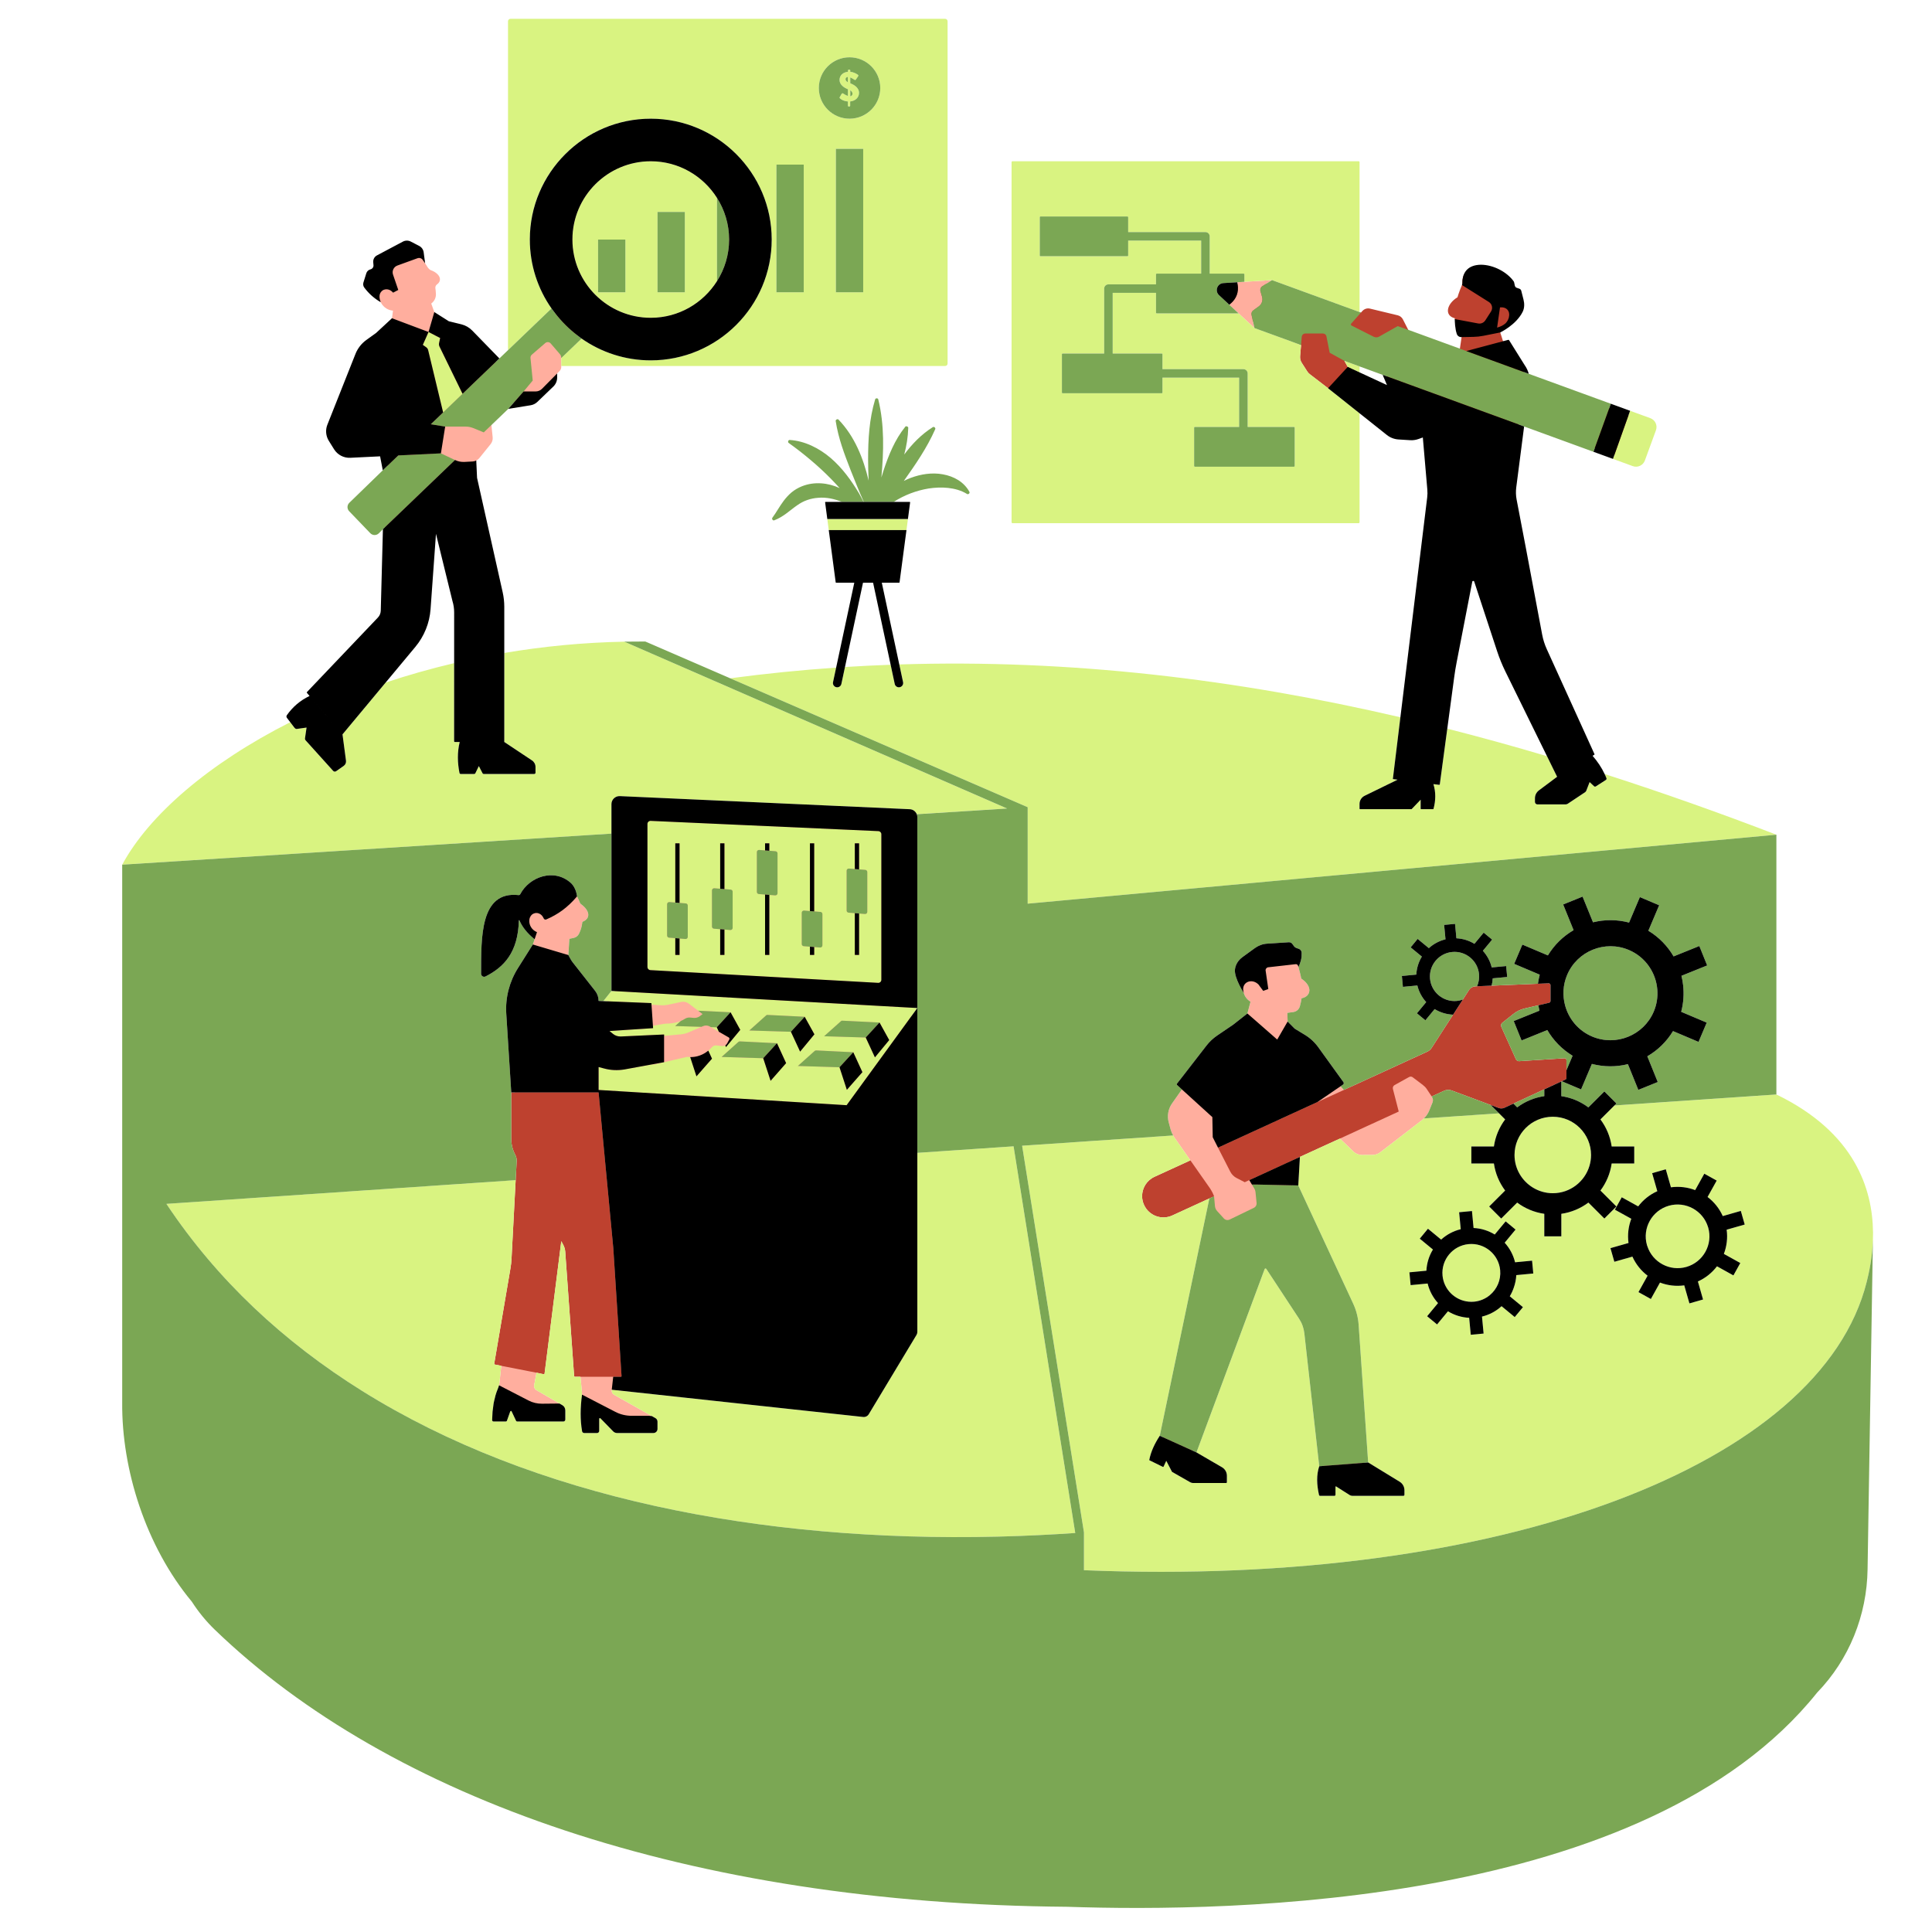 <svg xmlns="http://www.w3.org/2000/svg" xmlns:xlink="http://www.w3.org/1999/xlink" width="1080" viewBox="0 0 810 810" height="1080" preserveAspectRatio="xMidYMid meet"><defs><clipPath id="3be83da2da"><path d="M 51.07 7.723 L 785.32 7.723 L 785.32 659 L 51.07 659 Z M 51.07 7.723 " clip-rule="nonzero"></path></clipPath><clipPath id="7c58f863fe"><path d="M 51.07 24 L 785.32 24 L 785.32 800 L 51.07 800 Z M 51.07 24 " clip-rule="nonzero"></path></clipPath></defs><path fill="#ffae9e" d="M 203.625 322.449 L 223.422 323.77 C 223.707 323.77 223.945 323.547 223.945 323.246 L 223.867 321.828 C 223.867 320.715 223.34 319.695 222.402 319.094 L 210.871 311.836 L 209.293 254.355 C 209.293 252.32 209.07 250.281 208.625 248.293 L 197.906 201.223 L 199.672 193.074 C 200.215 192.805 200.691 192.422 201.059 191.945 L 205.711 186.184 C 206.348 185.387 206.648 184.371 206.555 183.352 L 206.027 178.211 L 211.43 168.949 L 221.176 168.426 C 222.273 168.281 223.293 167.773 224.074 167.008 L 229.969 162.281 C 230.988 161.297 232.93 159.734 232.93 158.32 L 233.582 156.602 L 233.598 156.57 L 234.648 155.504 C 234.855 155.281 235.031 155.027 235.129 154.754 C 235.238 154.484 235.305 154.199 235.305 153.91 L 235.305 150.141 L 235.32 150.125 L 242.105 140.625 L 243.488 138.699 C 247.598 141.562 253.316 144.426 258.191 145.988 C 263.066 147.562 268.273 148.406 273.656 148.406 C 301.625 148.406 321.438 129.07 321.438 101.145 C 321.438 73.215 300.207 53.723 272.254 53.723 C 244.285 53.723 225.078 72.484 225.078 100.426 C 225.078 111.137 227.578 122.641 233.312 130.836 L 232.77 131.332 L 232.754 131.332 L 208.895 152.734 L 197.238 139.859 C 196.012 138.586 194.434 137.68 192.715 137.25 L 187.426 135.961 L 182.09 130.836 L 181.406 128.945 L 180.801 127.258 C 182.09 126.336 182.84 124.805 182.758 123.215 C 182.758 123.137 182.742 123.07 182.742 123.008 C 182.711 122.277 182.648 121.543 182.535 120.844 C 182.504 120.652 182.52 120.445 182.566 120.254 C 182.648 119.875 182.855 119.508 183.188 119.27 C 184.129 118.602 184.512 117.773 184.445 116.945 C 184.43 116.645 184.336 116.324 184.191 116.023 C 183.684 114.973 182.488 113.969 180.77 113.332 C 180.305 113.176 179.941 112.855 179.621 112.488 C 179.492 112.332 179.352 112.188 179.254 112.012 C 179.129 111.805 179 111.613 178.887 111.422 C 178.664 111.074 178.457 110.723 178.234 110.375 L 177.328 107.109 C 177.184 105.965 176.5 104.961 175.465 104.438 L 171.93 102.59 C 170.895 102.066 169.652 102.066 168.633 102.605 L 159.203 107.367 C 158.152 107.922 157.531 109.051 157.641 110.23 L 157.754 111.488 C 157.801 112.281 156.812 112.934 156.047 113.156 L 155.859 113.207 C 155.078 113.445 154.473 114.031 154.219 114.812 L 153.676 118.41 C 153.438 119.125 153.547 119.922 154.012 120.543 C 154.98 121.832 155.715 122.992 156.543 124.012 C 157.371 125.031 158.293 125.922 159.617 126.684 C 160.125 127.734 160.922 128.672 162.004 129.34 C 162.785 129.82 163.695 130.152 164.746 130.234 L 164.715 130.582 L 164.348 133.414 L 159.488 140.879 L 155.426 143.793 C 153.371 145.27 151.781 147.309 150.855 149.664 L 139.578 175.824 C 138.688 178.051 138.91 180.582 140.199 182.637 L 142.383 186.137 C 143.848 188.477 146.445 189.844 149.199 189.699 L 161.688 189.098 L 162.418 195.32 L 162.77 198.121 L 148.164 211.121 C 147.176 212.09 147.145 213.652 148.102 214.652 L 156.047 221.16 C 157.004 222.18 158.629 222.18 159.633 221.176 L 161.336 219.477 L 162.133 257.461 C 162.117 258.527 161.688 259.562 160.938 260.34 L 130.531 290.926 C 130.438 291.039 130.438 291.18 130.531 291.293 L 131.617 292.566 C 131.344 292.707 131.074 292.836 130.805 292.961 C 127.125 294.746 124.035 296.434 121.82 299.598 C 121.582 299.934 121.598 300.379 121.852 300.711 L 124.242 303.32 C 124.672 303.895 125.008 304.039 125.355 303.977 L 129.879 303.926 L 129.102 309.305 C 129.066 309.574 129.133 309.863 129.34 310.07 L 139.598 321.43 C 139.898 321.797 140.441 321.844 140.84 321.574 L 142.973 320.16 C 143.688 319.664 144.039 318.82 143.945 317.977 L 141.859 306.363 L 142.066 306.105 L 172.66 269.715 C 176.371 265.258 178.602 259.719 179.016 253.926 L 182.297 218.457 L 191.789 251.953 C 192.25 253.496 192.508 255.105 192.508 256.727 L 191.98 309.594 C 191.98 309.781 192.125 309.91 192.301 309.91 L 194.305 309.91 C 194.227 310.309 194.164 310.691 194.082 311.09 C 193.27 315.082 193.129 319.156 193.891 323.07 C 193.957 323.324 194.164 323.5 194.434 323.5 L 198.367 323.5 C 198.574 323.5 198.766 323.391 198.863 323.199 L 200.711 319.156 L 203.129 322.164 C 203.227 322.34 203.402 322.449 203.625 322.449 Z M 272.828 67.598 C 290.953 67.598 305.688 82.316 305.688 100.426 C 305.688 118.52 290.953 133.242 272.828 133.242 C 254.719 133.242 239.984 118.52 239.984 100.426 C 239.984 82.316 254.719 67.598 272.828 67.598 Z M 382.758 344.156 L 380.977 557.219 C 380.977 557.664 380.848 558.094 380.641 558.461 L 362.961 590.383 C 362.484 591.211 361.559 591.656 360.605 591.559 L 256.488 582.648 L 256.469 582.84 C 256.375 583.605 256.773 584.352 257.441 584.75 L 273.32 593.723 L 274.215 594.633 C 274.754 594.934 275.074 595.508 275.074 596.129 L 275.074 598.484 C 275.074 599.438 274.309 600.203 273.355 600.203 L 259.098 599.566 C 258.492 599.566 257.902 599.324 257.473 598.895 L 251.406 593.5 C 251.199 593.277 250.863 593.422 250.863 593.707 L 250.418 599.375 C 250.418 599.883 250.02 600.266 249.527 600.266 L 245.625 599.977 C 245.113 599.977 244.715 599.582 244.715 599.07 C 243.918 594.488 243.695 590.461 244.016 584.719 C 244.016 584.32 244 583.906 243.969 583.523 L 243.363 577.223 L 241.785 576.379 C 241.594 576.379 241.434 576.234 241.418 576.027 L 238.551 521.305 C 238.473 520.332 236.48 517.867 236.02 517.008 L 235.176 515.445 L 227.754 574.391 C 227.738 574.582 227.562 574.691 227.402 574.66 L 224.949 575.52 L 223.945 580.738 C 223.789 581.566 224.172 582.41 224.902 582.824 L 234.57 588.441 L 235.031 589.363 C 235.797 589.809 236.273 590.621 236.273 591.512 L 236.387 594.535 C 236.387 594.98 236.02 595.348 235.574 595.348 L 217.512 595.316 C 217.273 595.316 217.051 595.172 216.973 594.965 L 214.52 590.973 C 214.469 590.891 214.422 590.844 214.359 590.828 C 214.328 590.797 214.277 590.797 214.23 590.797 L 214.215 590.781 C 214.184 590.781 214.152 590.859 214.121 590.875 C 214.055 590.906 213.992 590.922 213.977 590.988 C 213.977 591.004 213.945 591.004 213.945 591.004 L 212.465 594.965 C 212.383 595.188 212.176 595.363 211.922 595.363 L 207.492 595.031 C 207.176 595.031 206.906 594.758 206.906 594.441 C 206.906 593.949 206.906 592.66 206.984 591.941 C 207.016 591.418 208.289 585.449 208.387 585.164 C 208.688 584.098 209.133 581.199 209.23 580.785 C 209.293 580.484 209.34 580.199 209.391 579.895 L 210.152 572.625 L 208.719 571.145 C 208.562 571.098 208.449 570.938 208.48 570.777 L 216.875 532.426 C 217.066 531.199 217.211 529.961 217.273 528.703 L 218.324 486.293 L 218.324 486.023 C 218.324 485.195 218.117 484.414 217.75 483.699 C 216.637 481.613 216.047 479.293 216.047 476.953 L 215.84 458.016 L 213.754 425.043 C 213.324 418.312 214.484 412.344 218.086 406.617 L 223.406 395.984 L 224.188 393.629 L 224.074 393.742 C 221.812 390.844 218.629 387.184 217.496 384.543 C 217.449 384.418 217.289 384.465 217.273 384.59 C 216.953 398.039 211.414 404.93 203.734 408.828 C 202.875 409.258 202.492 408.812 202.508 407.84 C 202.539 392.484 201.539 374.66 217.688 376.445 C 217.973 376.461 218.246 376.316 218.387 376.062 C 222.18 368.773 231.496 364.477 238.52 370.875 C 240.848 373.055 241.914 375.84 241.914 375.84 C 242.375 376.73 242.805 377.605 243.125 378.48 C 243.219 378.719 243.379 378.926 243.57 379.07 C 247.312 381.758 247.711 385.02 244.336 386.406 C 244.223 386.469 244.125 386.566 244.125 386.691 C 243.953 388.441 243.523 389.859 242.773 391.418 C 242.344 392.355 241.484 393.027 240.465 393.25 L 238.871 393.566 C 238.773 393.582 238.695 393.645 238.695 393.758 L 238.281 400.41 L 238.188 403.113 C 238.473 403.625 238.809 404.133 239.156 404.609 L 248.648 416.211 C 249.59 417.422 250.082 418.918 250.082 420.43 L 253.238 421.48 L 257.715 415.797 L 257.855 339.766 C 257.855 337.855 259.465 336.344 261.359 336.422 L 379.559 340.812 C 381.34 340.895 382.758 342.375 382.758 344.156 Z M 655.465 445.508 L 655.133 451.109 C 655.133 451.41 654.957 451.684 654.688 451.793 L 630.953 462.773 C 630.172 463.141 629.266 463.172 628.469 462.871 L 609.82 455.566 L 609.117 455.293 C 608.066 454.898 606.902 454.961 605.883 455.422 L 600.23 459.688 L 600.34 459.863 C 600.566 460.211 600.707 460.594 600.758 460.992 C 600.789 461.406 600.738 461.82 600.582 462.199 L 599.227 465.559 C 599.082 465.926 598.91 466.273 598.719 466.609 C 598.652 466.734 598.574 466.863 598.492 467.008 C 598.367 467.199 598.254 467.387 598.113 467.562 C 598 467.723 597.891 467.883 597.762 468.023 C 597.648 468.168 597.539 468.297 597.426 468.422 C 597.027 468.867 596.598 469.297 596.121 469.664 L 595.195 470.379 L 578.727 483.078 C 577.773 483.828 576.594 484.227 575.383 484.227 L 571.133 484.242 C 569.699 484.242 568.328 483.684 567.309 482.68 L 561.781 477.352 L 561.766 477.352 L 544.215 483.492 L 543.848 485.562 L 543.832 485.578 L 541.555 498.434 L 564.633 546.781 C 565.938 549.582 566.719 552.59 566.926 555.676 L 571.992 613.266 L 572.086 614.395 L 585.211 621.523 C 586.438 622.305 587.582 622.605 587.582 624.039 L 587.582 625.949 C 587.582 626.203 587.375 626.395 587.137 626.395 L 567.609 626.141 C 567.133 626.141 566.656 626.012 566.242 625.742 L 559.441 621.73 C 559.312 621.668 559.168 621.746 559.168 621.891 L 559.168 625.219 C 559.168 625.473 558.961 625.664 558.707 625.664 L 554.25 625.488 C 554.039 625.488 553.852 625.344 553.801 625.137 C 552.848 620.922 553.832 618.121 555.012 614.586 C 555.043 614.508 555.059 614.41 555.094 614.332 L 548.371 557.555 C 548.133 555.391 547.367 553.305 546.172 551.477 L 530.613 528.812 C 530.438 528.559 530.023 528.59 529.926 528.895 L 499.664 609.336 L 511.133 615.973 C 512.406 616.703 513.332 616.816 513.332 618.277 L 513.332 621.016 C 513.332 621.191 513.203 621.316 513.027 621.316 L 500.414 619.902 C 499.984 619.902 499.555 619.805 499.172 619.582 L 492.211 615.906 C 492.195 615.891 492.18 615.875 492.164 615.859 L 489.359 610.543 L 487.387 613.773 C 487.305 613.809 487.258 613.84 487.195 613.855 L 482.75 611.215 C 482.688 611.18 482.641 611.102 482.656 611.055 C 483.34 607.555 485.523 606.09 487.656 602.828 L 487.703 602.621 L 507.914 502.047 L 508.027 501.492 L 491.684 507.332 C 490.477 507.887 489.199 508.145 487.957 508.145 C 484.598 508.145 483.277 506.789 481.762 503.527 C 479.707 499.055 481.746 496.859 486.238 494.809 L 499.074 486.484 L 493.293 478.227 L 492.273 476.762 C 491.875 476.203 491.574 475.602 491.32 474.996 C 491.129 474.598 490.984 474.184 490.855 473.77 L 489.996 470.617 C 489.25 467.883 489.758 464.938 491.398 462.613 L 495.523 456.742 L 493.516 454.914 C 493.344 454.77 493.324 454.5 493.469 454.324 L 506.93 440.129 C 508.188 438.508 509.699 437.074 511.402 435.91 L 518.141 431.328 L 522.984 424.898 L 524.289 419.984 C 522.727 418.996 521.789 417.629 521.484 416.309 L 521.469 416.309 C 521.469 416.289 518.238 411.262 518.238 407.746 C 518.238 407.602 518.238 407.461 518.254 407.316 C 518.426 405.152 519.703 403.258 521.438 401.984 L 526.266 399.184 C 527.762 398.117 529.512 397.465 531.344 397.355 L 539.277 396 C 539.883 395.953 540.453 396.223 540.789 396.703 L 541.441 397.594 C 541.746 398.008 542.176 398.309 542.668 398.469 L 543.465 398.738 C 544.168 398.977 544.582 398.93 544.629 399.66 C 544.645 400.203 544.629 400.727 544.582 401.238 L 544.629 401.254 L 544.562 401.316 C 544.406 403.594 544.375 405.406 544.375 405.406 C 544.754 406.805 545.344 408.973 545.551 410.262 C 550.602 413.617 549.551 417.883 545.68 418.52 C 545.52 419.695 545.281 420.859 544.961 421.973 C 544.582 423.23 543.512 424.137 542.223 424.297 L 539.723 424.66 L 539.852 428.289 L 542.094 432.285 L 546.238 434.797 C 548.516 436.152 550.457 437.949 551.988 440.066 L 562.355 453.434 C 562.594 453.766 562.516 454.246 562.18 454.484 L 562.004 455.438 L 563.438 456.965 L 597.664 443.406 L 599.578 442.531 C 600.309 442.184 600.914 441.656 601.344 440.988 L 617.145 417.168 C 617.719 416.273 618.691 415.719 619.758 415.672 L 648.074 413.234 C 648.508 413.219 648.855 413.555 648.855 413.984 L 648.301 418.965 C 648.301 419.297 648.059 419.602 647.711 419.695 L 637.324 421.91 C 635.652 422.305 634.074 423.086 632.723 424.152 L 628.039 427.875 C 627.547 428.289 627.387 428.988 627.656 429.594 L 634.266 446.051 C 634.523 446.59 635.078 446.926 635.668 446.875 L 654.668 444.762 C 655.102 444.727 655.465 445.094 655.465 445.508 Z M 519.305 131.395 L 515.402 127.781 C 515.625 127.625 515.816 127.434 516.008 127.258 C 518.332 125.188 519.43 122.578 518.891 119.203 C 518.84 118.918 518.793 118.633 518.73 118.328 L 521.723 118.156 L 533.305 117.438 L 530.754 119.047 L 529.242 119.984 C 528.523 120.43 528.207 121.305 528.445 122.117 L 529.113 124.488 C 529.527 125.969 528.973 127.559 527.73 128.449 L 525.434 130.105 C 524.812 130.551 524.527 131.316 524.703 132.062 L 525.309 134.738 L 525.945 137.539 Z M 519.305 131.395 " fill-opacity="1" fill-rule="nonzero"></path><path fill="#be412f" d="M 655.93 443.68 L 636.941 444.902 C 636.352 444.949 635.797 444.617 635.543 444.074 L 629.441 430.516 C 629.172 429.914 629.328 429.227 629.824 428.816 L 634.266 425.281 L 634.508 425.09 C 635.859 424.008 637.438 423.246 639.109 422.832 L 644.969 421.461 L 649.461 420.414 C 649.812 420.316 650.051 420.016 650.051 419.68 L 650.051 413.012 C 650.051 412.582 649.699 412.234 649.27 412.266 L 644.793 412.441 L 625.348 413.25 L 619.281 413.488 L 618.531 413.523 C 617.465 413.586 616.492 414.125 615.918 415.02 L 613.305 419.074 L 609.07 425.648 L 606.203 430.07 L 600.215 439.348 C 599.785 440.02 599.18 440.543 598.445 440.895 L 596.535 441.77 L 563.438 456.965 L 552.305 462.059 L 552.273 462.074 L 552.258 462.074 L 548.547 463.777 L 546.156 464.875 L 545.375 465.223 L 526.996 473.66 L 521.836 476.031 L 510.656 481.168 L 515.75 491.133 L 515.75 491.148 L 515.766 491.18 C 516.371 492.355 517.328 493.328 518.523 493.934 C 518.27 493.789 518.031 493.629 517.789 493.453 C 518.031 493.629 518.285 493.789 518.555 493.949 L 518.57 493.949 L 521.867 495.652 L 523.762 494.777 L 528.176 492.754 L 532.652 490.703 L 540.09 487.297 L 543.832 485.578 L 543.848 485.562 L 544.996 485.035 L 561.766 477.352 L 561.781 477.352 L 573.25 472.066 L 573.68 471.875 L 577.215 470.254 L 586.422 466.02 L 583.984 456.551 C 583.824 455.898 584.113 455.23 584.699 454.914 L 590.785 451.539 C 590.914 451.461 591.039 451.426 591.152 451.395 C 591.184 451.395 591.184 451.395 591.184 451.395 C 591.297 451.379 591.422 451.363 591.566 451.379 C 591.566 451.379 591.582 451.379 591.598 451.379 C 591.711 451.395 591.836 451.41 591.949 451.461 C 591.98 451.492 592.027 451.523 592.074 451.539 C 592.141 451.57 592.188 451.602 592.25 451.633 C 592.266 451.648 592.281 451.648 592.297 451.648 C 592.297 451.668 592.297 451.668 592.297 451.668 L 593.746 452.75 L 596.09 454.531 L 596.582 454.914 C 597.172 455.359 597.699 455.883 598.113 456.488 L 600.23 459.688 L 605.422 457.316 C 606.441 456.855 607.605 456.805 608.656 457.188 L 609.355 457.457 L 624.98 463.281 L 628.309 464.523 C 629.121 464.828 630.031 464.793 630.812 464.414 L 634.508 462.695 L 647.453 456.711 L 654.59 453.402 L 654.797 453.32 L 656.293 452.621 C 656.551 452.527 656.742 452.254 656.742 451.953 L 656.742 444.426 C 656.742 443.996 656.359 443.629 655.93 443.68 Z M 508.742 500.902 C 508.473 500.219 508.137 499.582 507.758 498.961 C 507.613 498.738 507.484 498.5 507.344 498.277 L 499.074 486.484 L 484.039 493.375 C 480.773 494.871 478.832 498.102 478.832 501.477 C 478.832 502.73 479.102 503.988 479.66 505.199 C 481.715 509.688 487.02 511.645 491.496 509.59 L 507.023 502.461 L 507.914 502.047 L 509.016 501.555 Z M 258.523 544.871 L 257.125 523.246 L 254.191 492.199 L 253.922 489.301 L 252.695 476.395 L 250.961 458.016 L 214.344 458.016 L 214.344 477.461 C 214.344 479.785 214.934 482.109 216.047 484.191 C 216.414 484.91 216.621 485.688 216.621 486.516 L 216.621 486.785 L 216.414 490.621 L 216.191 494.777 L 214.453 527.859 C 214.391 529.117 214.246 530.359 214.039 531.598 L 208.738 562.742 L 207.207 571.73 C 207.176 571.891 207.27 572.051 207.445 572.082 L 210.152 572.625 L 224.949 575.52 L 227.945 576.156 C 228.121 576.188 228.297 576.062 228.312 575.887 L 230.988 554.754 L 235.32 520.363 L 236.164 521.941 C 236.625 522.797 236.895 523.738 236.977 524.723 L 238.918 551.906 L 240.703 576.855 C 240.719 577.078 240.879 577.223 241.07 577.223 L 260.324 577.223 C 260.484 577.223 260.613 577.094 260.598 576.953 Z M 689.297 176.875 L 683.93 174.535 L 681.617 173.691 L 673.559 170.75 L 639.426 157.555 C 639.094 156.281 638.52 155.043 637.66 153.832 L 632.262 143.664 C 632.195 143.551 632.07 143.504 631.941 143.535 L 630.156 143.074 L 629.426 140.766 L 628.98 139.383 C 629.012 139.367 630.156 137.742 632.148 136.266 C 634.156 134.785 635.797 132.891 637.164 130.152 C 637.945 128.594 637.945 126.715 637.531 124.996 L 636.449 122.277 C 636.371 121.863 636.066 121.527 635.652 121.402 L 634.586 121.02 C 634.172 120.875 633.867 120.543 633.758 120.113 L 633.469 118.758 C 633.438 118.602 633.359 118.426 633.262 118.281 C 630.477 114.383 625.906 112.441 620.586 112.441 C 614.758 112.57 612.988 114.637 613.098 118.934 L 612.941 119.508 C 612.766 119.922 612.605 120.336 612.445 120.715 C 612.305 121.035 612.176 121.387 612.047 121.703 C 611.84 122.262 611.633 122.785 611.461 123.344 C 611.316 123.773 611.188 124.203 611.062 124.633 C 606.57 127.352 605.359 132.27 609.93 133.43 L 609.93 133.781 C 609.93 134.117 610.266 134.387 610.281 134.703 C 610.312 135.867 610.582 136.66 610.805 137.949 C 610.836 138.191 610.918 138.586 610.918 138.586 L 611.203 139.652 C 611.461 140.496 611.648 140.863 612.543 140.863 L 612.781 141.324 L 612.062 146.18 L 610.68 146.609 L 591.469 139.719 L 590.402 138.285 L 590.402 138.27 L 588.172 133.895 C 587.742 133.051 586.961 132.445 586.055 132.207 L 574.379 129.391 C 573.203 129.102 571.992 129.5 571.18 130.391 L 570.59 131.043 L 569.285 131.219 L 533.031 119.016 L 530.754 119.047 L 529.242 119.984 C 528.523 120.43 528.207 121.305 528.445 122.117 L 529.113 124.488 C 529.527 125.969 528.973 127.559 527.73 128.449 L 525.434 130.105 C 524.812 130.551 524.527 131.316 524.703 132.062 L 525.309 134.738 L 526.328 135.562 L 545.473 144.668 L 545.074 149.359 C 545.012 150.348 545.234 151.316 545.773 152.129 L 548.102 155.758 C 548.371 156.188 548.723 156.555 549.137 156.871 L 552.988 159.832 L 556.797 162.758 L 558.707 162.758 L 581.5 181.172 C 582.902 182.285 584.59 182.938 586.375 183.051 L 591.262 183.367 C 592.426 183.43 593.605 183.273 594.719 182.891 L 597.633 182.047 L 597.457 182.141 L 599.992 206.094 C 600.102 207.191 600.086 208.305 599.945 209.387 L 584.859 325.602 L 588.016 326.555 L 573.281 334.48 C 571.992 335.117 571.035 335.039 571.035 336.484 L 571.035 338.523 C 571.035 338.602 571.113 338.699 571.211 338.699 L 591.23 337.98 C 591.262 337.98 591.328 337.965 591.359 337.934 L 596.359 334.035 L 596.297 338.234 C 596.297 338.316 596.391 338.41 596.488 338.41 L 600.422 338.316 C 600.5 338.316 600.566 338.27 600.598 338.172 C 601.535 334.688 600.996 330.883 599.926 327.461 L 602.332 327.766 C 602.477 327.781 602.586 327.684 602.602 327.559 L 607.383 282.684 C 607.652 280.676 607.973 278.672 608.367 276.699 L 616.586 242.152 C 616.652 241.738 618.609 242.215 618.738 242.629 L 629.742 272.195 C 630.699 275.109 631.863 277.926 633.199 280.676 L 654.145 325.586 L 645.75 331.824 C 644.699 332.617 644.254 332.652 644.254 333.973 L 644.254 335.469 C 644.254 336.055 644.715 336.516 645.289 336.516 L 656.184 336.023 C 656.5 336.023 656.836 335.914 657.105 335.738 L 663.828 330.996 C 663.922 330.867 664.066 330.676 664.18 330.551 L 666.09 326.191 L 668.703 328.879 C 668.879 329.148 669.242 329.23 669.516 329.055 L 672.191 326.477 C 672.43 326.332 672.539 326.031 672.445 325.762 C 671.25 322.465 668.414 319.969 665.961 317.152 L 666.711 316.688 C 666.789 316.641 666.805 316.562 666.773 316.484 L 644.207 273.945 C 643.312 271.988 642.66 269.953 642.277 267.852 L 635.414 231.348 L 631.719 209.832 C 631.398 208.176 631.352 206.473 631.559 204.785 L 637.102 176.414 L 668.719 187.918 L 676.887 190.895 L 683.195 192.137 C 685.25 192.898 687.512 191.832 688.262 189.781 L 691.652 181.934 C 692.402 179.883 691.352 177.621 689.297 176.875 Z M 565.094 153.863 L 565.047 153.832 L 563.66 151.316 L 565.047 150.57 L 578.887 155.074 L 581.055 156.441 L 582.996 162.758 Z M 518.586 119.203 L 512.852 119.891 C 510.273 120.047 509.906 121.305 511.801 123.055 L 515.402 126.699 L 515.879 127.145 L 516.008 127.258 C 518.332 125.188 519.43 122.578 518.891 119.203 Z M 518.586 119.203 " fill-opacity="1" fill-rule="nonzero"></path><g clip-path="url(#3be83da2da)"><path fill="#d9f381" d="M 744.75 458.867 L 744.746 458.859 L 743.863 458.93 L 676.844 463.48 L 676.18 464.141 L 670.988 469.32 C 673.434 472.582 675.094 476.453 675.703 480.668 L 685.16 480.668 L 685.16 487.801 L 675.699 487.801 C 675.094 492.016 673.434 495.879 670.992 499.141 L 677.684 505.828 L 672.637 510.875 L 665.941 504.188 C 662.68 506.629 658.809 508.285 654.594 508.895 L 654.594 518.34 L 647.453 518.34 L 647.453 508.898 C 643.23 508.289 639.355 506.633 636.086 504.188 L 629.391 510.875 L 624.344 505.828 L 625.902 504.27 L 631.039 499.141 C 628.594 495.879 626.938 492.016 626.328 487.801 L 616.871 487.801 L 616.871 480.668 L 626.328 480.668 C 626.934 476.453 628.594 472.582 631.039 469.32 L 629.453 467.738 L 628.48 466.77 L 596.973 468.91 C 596.703 469.172 596.422 469.43 596.121 469.66 L 595.191 470.379 L 578.734 483.074 C 577.77 483.824 576.59 484.219 575.379 484.219 L 571.129 484.234 C 569.699 484.234 568.324 483.684 567.309 482.684 L 561.773 477.348 L 544.992 485.035 L 543.84 485.566 L 543.84 485.57 L 544.996 485.039 L 544.309 497.008 L 544.312 497.008 L 559.477 529.648 L 567.324 546.539 C 568.625 549.34 569.398 552.355 569.613 555.434 L 569.93 559.977 L 573.609 613.148 L 571.988 613.273 L 573.617 613.148 L 586.82 621.227 C 588.059 621.984 588.816 623.332 588.816 624.785 L 588.816 626.688 C 588.816 626.938 588.613 627.137 588.363 627.137 L 567.109 627.137 C 566.625 627.137 566.148 627 565.742 626.738 L 560.188 623.207 C 560.066 623.133 559.91 623.219 559.91 623.359 L 559.91 626.688 C 559.91 626.938 559.707 627.137 559.461 627.137 L 553.457 627.137 C 553.246 627.137 553.055 626.988 553.008 626.781 C 552.031 622.457 551.879 618.387 553.094 614.734 L 555.008 614.586 L 553.098 614.734 L 547.734 566.875 L 546.852 558.977 C 546.605 556.805 545.855 554.723 544.652 552.898 L 535.41 538.84 L 530.906 531.996 C 530.727 531.727 530.316 531.773 530.203 532.074 L 526.41 542.277 L 513.281 577.586 L 501.625 608.934 L 512.328 615.152 C 513.598 615.891 514.379 617.246 514.379 618.715 L 514.379 621.461 C 514.379 621.629 514.242 621.762 514.074 621.762 L 500.23 621.762 C 499.801 621.762 499.379 621.652 499.004 621.438 L 491.414 617.105 C 491.395 617.086 491.379 617.066 491.359 617.047 L 488.965 612.461 L 487.801 614.957 C 487.723 614.984 487.68 614.996 487.602 615.023 L 481.93 612.238 C 481.867 612.207 481.832 612.137 481.844 612.066 C 482.52 608.578 484.098 605.23 486.242 601.965 L 487.703 602.629 L 486.234 601.961 L 489.805 584.887 L 496.305 553.781 L 507.027 502.457 L 491.492 509.586 C 487.012 511.641 481.711 509.68 479.656 505.203 C 477.598 500.727 479.562 495.43 484.043 493.375 L 499.07 486.48 L 493.297 478.227 L 492.27 476.758 C 492.113 476.535 491.996 476.285 491.859 476.051 L 430.859 480.195 L 430.676 480.207 L 428.531 480.352 L 428.973 483.105 L 429.062 483.68 L 447.359 598.082 L 454.457 642.469 L 454.457 658.32 C 629.973 665.551 763.453 613.832 782.617 537.461 C 783.527 533.824 784.957 527.547 785.227 519.895 L 785.27 517.273 C 785.27 517.027 785.273 516.781 785.27 516.531 C 785.043 498.668 777.805 474.84 744.75 458.867 Z M 638.5 548.027 L 635.059 552.184 L 629.539 547.629 C 627.258 549.699 624.461 551.227 621.332 551.984 L 622.008 559.098 L 616.629 559.609 L 615.953 552.496 C 612.73 552.34 609.691 551.371 607.059 549.762 L 602.496 555.277 L 598.332 551.84 L 599.102 550.906 L 602.895 546.324 C 600.82 544.043 599.297 541.25 598.535 538.121 L 591.414 538.797 L 590.902 533.426 L 598.023 532.75 C 598.18 529.531 599.152 526.5 600.762 523.867 L 595.242 519.32 L 598.68 515.152 L 604.203 519.707 C 606.488 517.633 609.285 516.105 612.422 515.348 L 611.879 509.629 L 611.746 508.242 L 616.75 507.766 L 617.125 507.73 L 617.801 514.84 C 621.016 514.996 624.047 515.969 626.68 517.574 L 631.246 512.066 L 635.406 515.504 L 630.844 521.012 C 632.918 523.293 634.445 526.09 635.203 529.219 L 642.328 528.543 L 642.836 533.918 L 635.715 534.594 C 635.625 536.422 635.246 538.184 634.66 539.852 C 634.219 541.117 633.672 542.336 632.98 543.469 Z M 722.738 525.703 L 729.629 529.527 L 726.742 534.719 L 719.852 530.898 C 717.801 533.598 715.082 535.809 711.848 537.262 L 714.012 544.82 L 708.297 546.453 L 706.133 538.895 C 702.617 539.375 699.133 538.934 695.957 537.723 L 692.133 544.609 L 686.934 541.723 L 690.762 534.84 C 688.059 532.789 685.848 530.074 684.395 526.844 L 676.824 529.004 L 676.23 526.93 L 675.191 523.293 L 682.762 521.133 C 682.281 517.621 682.723 514.145 683.934 510.973 L 677.047 507.16 L 679.926 501.965 L 686.82 505.781 C 688.875 503.074 691.594 500.863 694.836 499.414 L 692.672 491.859 L 698.391 490.227 L 700.551 497.781 C 704.062 497.305 707.539 497.746 710.711 498.957 L 714.539 492.078 L 719.734 494.965 L 715.906 501.84 C 718.609 503.891 720.824 506.609 722.277 509.844 L 729.848 507.68 L 730.523 510.051 L 731.48 513.391 L 723.91 515.555 C 724.387 519.062 723.945 522.539 722.738 525.703 Z M 628.953 532.52 C 629.344 536.645 627.609 540.488 624.648 542.965 C 622.832 544.488 620.555 545.5 618.02 545.738 C 617.246 545.812 616.484 545.805 615.742 545.734 C 610.055 545.207 605.348 540.699 604.789 534.816 C 604.156 528.156 609.059 522.227 615.723 521.598 C 622.387 520.965 628.32 525.863 628.953 532.52 Z M 716.176 514.672 C 718.203 521.746 714.09 529.148 707.008 531.172 C 700.078 533.148 692.848 529.25 690.645 522.449 C 690.598 522.301 690.535 522.16 690.492 522.008 C 688.469 514.934 692.582 507.531 699.664 505.508 C 706.695 503.5 714.043 507.543 716.129 514.527 C 716.141 514.578 716.164 514.621 716.176 514.672 Z M 377.027 278.574 C 448.77 276.293 518.703 284.797 587.121 300.723 L 583.961 326.625 L 585.938 326.891 L 572.121 333.641 C 570.824 334.277 569.996 335.598 569.996 337.043 L 569.996 339.07 C 569.996 339.168 570.078 339.246 570.172 339.246 L 591.742 339.246 C 591.793 339.246 591.836 339.227 591.871 339.191 L 595.613 335.281 L 595.613 339.07 C 595.613 339.168 595.691 339.246 595.789 339.246 L 600.832 339.246 C 600.914 339.246 600.984 339.191 601.008 339.113 C 601.949 335.617 602.023 332.16 600.969 328.746 L 603.379 329.043 C 603.508 329.059 603.625 328.969 603.641 328.84 L 606.781 305.496 C 620.777 309.055 634.711 312.906 648.586 317.035 L 652.824 325.664 L 645.199 331.367 C 644.152 332.148 643.535 333.383 643.535 334.691 L 643.535 336.203 C 643.535 336.777 644 337.246 644.578 337.246 L 656.375 337.246 C 656.707 337.246 657.031 337.148 657.309 336.961 L 664.645 332.078 C 664.75 331.949 664.902 331.758 665.008 331.629 L 666.453 327.895 L 668.227 329.551 C 668.418 329.812 668.777 329.879 669.051 329.707 L 673.262 327 C 673.504 326.844 673.613 326.543 673.516 326.273 C 673.301 325.688 673.023 325.102 672.75 324.52 C 696.93 332.281 720.93 340.797 744.758 349.949 L 430.859 378.867 L 430.859 338.426 L 306.125 284.379 C 321.012 282.398 335.824 280.91 350.559 279.895 L 349.254 285.996 C 349.047 286.961 349.664 287.91 350.625 288.113 C 350.754 288.141 350.879 288.152 351 288.152 C 351.828 288.152 352.566 287.582 352.746 286.742 L 354.262 279.645 C 360.66 279.238 367.035 278.938 373.402 278.703 L 375.121 286.742 C 375.301 287.582 376.039 288.152 376.863 288.152 C 376.988 288.152 377.113 288.141 377.238 288.113 C 378.203 287.91 378.816 286.961 378.613 285.996 Z M 667.059 484.23 C 667.059 485.82 666.82 487.355 666.387 488.805 C 664.41 495.422 658.273 500.262 651.016 500.262 C 647.941 500.262 645.078 499.379 642.637 497.879 C 638.047 495.055 634.969 490.004 634.969 484.23 C 634.969 475.391 642.168 468.199 651.016 468.199 C 659.863 468.199 667.059 475.391 667.059 484.23 Z M 665.996 464.219 L 665.941 464.273 C 665.918 464.258 665.891 464.246 665.867 464.227 Z M 443.855 599.168 L 450.801 642.719 C 440.637 643.418 430.492 643.906 420.387 644.176 C 419.613 644.195 418.84 644.223 418.066 644.242 C 318.902 646.578 223.727 628.035 151.832 583.156 C 119.02 562.672 91.047 536.711 69.773 504.727 L 216.195 494.781 L 214.453 527.863 C 214.383 529.113 214.242 530.359 214.043 531.59 L 208.738 562.734 L 207.207 571.727 C 207.172 571.887 207.277 572.047 207.438 572.082 L 210.145 572.617 L 209.383 579.895 C 209.348 580.199 209.297 580.484 209.223 580.789 C 209.133 581.199 208.973 581.625 208.812 582.02 C 208.379 583.031 208.012 584.07 207.707 585.137 C 207.625 585.422 207.578 585.719 207.508 586.004 C 207.301 586.797 207.098 587.594 206.949 588.414 C 206.84 589.035 206.781 589.68 206.703 590.312 C 206.641 590.82 206.551 591.316 206.508 591.832 C 206.445 592.539 206.43 593.266 206.398 593.988 C 206.383 594.449 206.34 594.902 206.332 595.371 C 206.332 595.375 206.336 595.383 206.336 595.387 C 206.34 595.703 206.602 595.969 206.922 595.969 L 212.027 595.969 C 212.277 595.969 212.492 595.805 212.562 595.574 L 213.918 591.738 L 213.922 591.73 C 213.922 591.727 213.93 591.73 213.934 591.727 C 213.965 591.664 214.027 591.645 214.082 591.613 C 214.121 591.59 214.145 591.531 214.195 591.531 C 214.312 591.523 214.434 591.578 214.492 591.703 L 216.328 595.609 C 216.418 595.824 216.633 595.969 216.883 595.969 L 236.199 595.969 C 236.645 595.969 237.004 595.609 237.004 595.164 L 237.004 591.293 C 237.004 590.402 236.527 589.574 235.758 589.125 L 234.574 588.441 L 224.898 582.82 C 224.168 582.41 223.793 581.57 223.953 580.734 L 224.941 575.523 L 224.953 575.523 L 227.953 576.148 C 228.113 576.184 228.293 576.059 228.309 575.883 L 230.98 554.754 L 235.324 520.371 L 236.164 521.941 C 236.629 522.797 236.898 523.742 236.969 524.723 L 238.914 551.91 L 240.699 576.863 C 240.719 577.078 240.879 577.219 241.074 577.219 L 243.359 577.219 L 243.965 583.516 C 244.004 583.91 244.02 584.32 244.02 584.711 C 243.27 590.223 243.234 595.309 244.02 599.891 C 244.02 600.391 244.43 600.801 244.93 600.801 L 250.32 600.801 C 250.82 600.801 251.215 600.41 251.215 599.91 L 251.215 594.859 C 251.215 594.574 251.555 594.434 251.75 594.648 L 257.09 600.125 C 257.516 600.551 258.105 600.801 258.715 600.801 L 273.941 600.801 C 274.887 600.801 275.656 600.035 275.656 599.09 L 275.656 596.055 C 275.656 595.434 275.336 594.859 274.801 594.559 L 273.316 593.719 L 257.445 584.746 C 256.766 584.355 256.375 583.605 256.465 582.84 L 256.484 582.645 L 361.895 594.07 C 362.836 594.172 363.754 593.719 364.242 592.906 L 384.25 559.676 C 384.477 559.297 384.598 558.863 384.598 558.422 L 384.598 483.336 L 410.879 481.551 L 424.949 480.598 L 425.367 483.23 L 425.637 484.91 Z M 256.355 349.5 L 51.234 362.52 C 62.414 341.816 87.469 320.094 121.68 302.785 L 123.332 304.949 C 123.766 305.523 124.098 305.656 124.434 305.609 L 128.523 305.039 L 127.863 309.586 C 127.824 309.859 127.91 310.141 128.094 310.348 L 139.68 323.195 C 139.996 323.547 140.527 323.609 140.918 323.336 L 144.102 321.102 C 144.805 320.609 145.172 319.77 145.059 318.922 L 143.598 307.895 L 143.594 307.891 L 161.68 286.168 C 170.875 283.094 180.477 280.367 190.402 278.027 L 190.391 310.766 C 190.391 310.941 190.535 311.082 190.711 311.082 L 194.09 311.082 C 194.09 311.086 194.09 311.086 194.09 311.086 L 192.73 311.086 C 191.676 315.457 191.797 319.777 192.641 324.062 C 192.691 324.312 192.914 324.492 193.168 324.492 L 198.816 324.492 C 199.02 324.492 199.207 324.379 199.293 324.195 L 200.754 321.18 L 202.32 324.207 C 202.41 324.383 202.59 324.492 202.789 324.492 L 223.98 324.492 C 224.273 324.492 224.512 324.258 224.512 323.965 L 224.512 321.547 C 224.512 320.449 223.961 319.426 223.051 318.816 L 211.43 311.086 L 210.848 311.086 L 210.848 311.082 L 211.422 311.082 L 211.422 273.758 C 227.539 271.023 244.375 269.363 261.727 269.027 L 299.184 285.352 L 422.223 338.973 L 384.359 341.375 C 383.887 340.184 382.754 339.32 381.402 339.266 L 346.52 337.691 L 259.855 333.773 C 257.965 333.703 256.355 335.219 256.355 337.125 Z M 143.461 307.73 L 142.066 306.105 Z M 380.043 222.234 L 347.461 222.234 L 346.855 217.598 L 380.652 217.598 Z M 424.105 218.945 L 424.105 67.992 C 424.105 67.777 424.281 67.602 424.5 67.602 L 569.605 67.602 C 569.82 67.602 570 67.777 570 67.992 L 570 130.832 L 533.297 117.438 L 521.719 118.148 L 521.719 115.039 C 521.719 114.867 521.578 114.727 521.406 114.727 L 507.168 114.727 L 507.168 99.094 C 507.168 98.109 506.367 97.309 505.383 97.309 L 472.992 97.309 L 472.992 91.074 C 472.992 90.902 472.852 90.762 472.676 90.762 L 436.242 90.762 C 436.07 90.762 435.926 90.902 435.926 91.074 L 435.926 107.109 C 435.926 107.285 436.07 107.426 436.242 107.426 L 472.676 107.426 C 472.852 107.426 472.992 107.285 472.992 107.109 L 472.992 100.875 L 503.598 100.875 L 503.598 114.727 L 484.973 114.727 C 484.797 114.727 484.656 114.867 484.656 115.039 L 484.656 119.219 L 464.715 119.219 C 463.727 119.219 462.93 120.016 462.93 121.004 L 462.93 148.219 L 445.523 148.219 C 445.352 148.219 445.211 148.359 445.211 148.535 L 445.211 164.57 C 445.211 164.742 445.352 164.883 445.523 164.883 L 487.055 164.883 C 487.227 164.883 487.367 164.742 487.367 164.57 L 487.367 158.336 L 519.508 158.336 L 519.508 179.004 L 500.957 179.004 C 500.781 179.004 500.641 179.145 500.641 179.316 L 500.641 195.352 C 500.641 195.527 500.781 195.668 500.957 195.668 L 542.484 195.668 C 542.656 195.668 542.797 195.527 542.797 195.352 L 542.797 179.316 C 542.797 179.145 542.656 179.004 542.484 179.004 L 523.078 179.004 L 523.078 156.551 C 523.078 155.566 522.277 154.77 521.293 154.77 L 487.367 154.77 L 487.367 148.535 C 487.367 148.359 487.227 148.219 487.055 148.219 L 466.5 148.219 L 466.5 122.785 L 484.656 122.785 L 484.656 131.074 C 484.656 131.25 484.797 131.391 484.973 131.391 L 519.301 131.391 L 525.941 137.543 L 545.473 144.66 L 545.082 149.367 C 545.008 150.348 545.242 151.312 545.777 152.133 L 548.09 155.742 C 548.371 156.18 548.723 156.562 549.133 156.879 L 552.988 159.84 L 556.793 162.766 L 556.809 162.766 L 556.801 162.773 L 570 173.266 L 570 218.945 C 570 219.164 569.82 219.34 569.605 219.34 L 424.5 219.34 C 424.281 219.34 424.105 219.164 424.105 218.945 Z M 243.84 141.945 C 243.84 141.945 243.84 141.945 243.844 141.949 C 243.242 141.531 242.688 141.062 242.105 140.621 C 242.684 141.062 243.242 141.531 243.84 141.945 Z M 232.758 131.332 L 232.762 131.328 C 232.246 130.66 231.711 130.008 231.23 129.312 C 231.227 129.309 231.223 129.305 231.219 129.301 C 224.289 119.398 220.832 106.891 222.582 93.602 C 225.559 71.008 243.793 52.945 266.43 50.16 C 298.629 46.191 325.91 72.613 323.375 104.535 C 321.426 129.082 301.52 148.961 276.953 150.918 C 264.605 151.898 253.09 148.418 243.844 141.949 L 235.316 150.125 L 235.309 150.137 L 235.309 153.445 L 396.25 153.445 C 396.816 153.445 397.277 152.984 397.277 152.418 L 397.277 8.918 C 397.277 8.352 396.816 7.891 396.25 7.891 L 214.012 7.891 C 213.445 7.891 212.984 8.352 212.984 8.918 L 212.984 146.809 L 231.219 129.32 C 231.703 130.012 232.242 130.664 232.758 131.332 Z M 361.902 122.535 L 350.449 122.535 L 350.449 62.398 L 361.902 62.398 Z M 356.176 24.02 C 363.293 24.02 369.059 29.781 369.059 36.891 C 369.059 44 363.293 49.762 356.176 49.762 C 349.059 49.762 343.293 44 343.293 36.891 C 343.293 29.781 349.059 24.02 356.176 24.02 Z M 325.52 69.016 L 336.977 69.016 L 336.977 122.535 L 325.52 122.535 Z M 355.504 37.422 L 355.484 40.234 C 354.582 39.938 353.527 39.227 353.473 39.191 C 353.23 39.02 352.969 39.141 352.812 39.418 L 352.066 40.734 C 351.91 40.977 351.98 41.047 352.152 41.219 C 352.52 41.586 353.578 42.398 355.484 42.539 L 355.484 44.34 C 355.484 44.516 355.641 44.652 355.816 44.652 L 356.109 44.652 C 356.285 44.652 356.441 44.516 356.441 44.34 L 356.441 42.539 C 358.73 42.328 360.152 40.754 360.152 38.965 C 360.152 36.609 357.828 35.445 356.477 34.91 L 356.477 32.465 C 357.289 32.793 358.211 33.434 358.332 33.488 C 358.473 33.594 358.66 33.574 358.801 33.383 L 359.809 31.93 C 359.879 31.805 359.91 31.492 359.703 31.371 C 359.234 31.027 358.035 30.246 356.477 30.105 L 356.477 29.535 C 356.477 29.344 356.32 29.207 356.145 29.207 L 355.852 29.207 C 355.676 29.207 355.52 29.344 355.52 29.535 L 355.52 30.09 C 353.215 30.316 351.98 31.789 351.98 33.523 C 351.98 35.586 353.992 36.816 355.504 37.422 Z M 356.492 37.855 C 357.102 38.273 357.414 38.773 357.414 39.312 C 357.414 39.852 357.031 40.25 356.492 40.387 Z M 355.453 32.238 L 355.453 34.492 C 354.758 34.078 354.496 33.645 354.496 33.141 C 354.496 32.707 354.895 32.309 355.453 32.238 Z M 272.836 133.242 C 284.52 133.242 294.766 127.105 300.594 117.906 L 300.594 82.938 C 294.766 73.738 284.52 67.602 272.836 67.602 C 254.715 67.602 239.984 82.316 239.984 100.422 C 239.984 118.527 254.715 133.242 272.836 133.242 Z M 275.664 88.867 L 287.117 88.867 L 287.117 122.535 L 275.664 122.535 Z M 250.734 100.445 L 262.191 100.445 L 262.191 122.535 L 250.734 122.535 Z M 178.73 145.621 L 177.266 144.586 L 178.32 142.234 L 179.66 139.184 L 182.266 140.539 L 184.535 141.699 L 184.086 143.855 C 183.98 144.32 184.051 144.82 184.246 145.266 L 193.926 165.102 L 185.781 172.914 L 179.5 146.781 C 179.426 146.477 179.301 146.211 179.105 145.98 C 179 145.836 178.875 145.73 178.73 145.621 Z M 565.039 153.828 L 563.664 151.312 L 570 153.625 L 570 156.121 L 565.098 153.855 Z M 684.551 195.426 L 676.25 192.395 L 676.789 190.867 L 682.754 174.105 L 683.426 172.219 L 685.727 173.062 L 691.906 175.32 C 693.957 176.07 695.012 178.336 694.262 180.387 L 689.621 193.07 C 688.871 195.121 686.602 196.176 684.551 195.426 Z M 255.535 432.254 L 273.816 431.059 L 273.746 430.059 L 278.066 429.312 C 278.547 429.223 279.031 429.168 279.512 429.168 C 279.84 429.164 280.277 429.145 280.781 429.102 C 280.883 429.094 280.98 429.082 281.086 429.07 C 281.223 429.059 281.367 429.039 281.516 429.023 C 281.664 429.004 281.809 428.984 281.965 428.961 C 282.254 428.918 282.555 428.867 282.863 428.805 C 283.086 428.77 283.324 428.703 283.566 428.652 C 283.586 428.645 283.613 428.633 283.633 428.629 C 284.227 428.477 284.836 428.289 285.441 428.043 L 283.066 430.168 L 294.082 430.508 L 288.688 432.824 C 287.652 433.27 286.566 433.555 285.441 433.645 L 278.422 434.305 L 278.422 433.715 L 260.129 434.551 C 259.004 434.559 257.906 434.195 257.039 433.488 Z M 300.605 432.113 L 298.047 430.633 L 300.52 430.703 L 301.375 432.555 L 301.379 432.559 Z M 368.137 412.062 C 368.887 412.117 369.512 411.527 369.512 410.777 L 369.512 349.754 C 369.512 349.059 368.957 348.488 368.262 348.453 L 357.027 347.945 L 312.449 345.941 L 272.801 344.152 C 272.066 344.117 271.441 344.707 271.441 345.438 L 271.441 405.445 C 271.441 406.121 271.977 406.691 272.676 406.727 Z M 354.949 365.043 C 354.949 364.516 355.398 364.102 355.926 364.145 L 358.391 364.348 L 358.391 353.574 L 360.176 353.574 L 360.176 364.492 L 362.789 364.703 C 363.258 364.742 363.617 365.133 363.617 365.605 L 363.617 382.297 C 363.617 382.824 363.168 383.238 362.641 383.195 L 360.176 382.996 L 360.176 400.367 L 358.391 400.367 L 358.391 382.848 L 355.777 382.637 C 355.309 382.598 354.949 382.207 354.949 381.738 Z M 336.133 382.664 C 336.133 382.137 336.582 381.723 337.109 381.766 L 339.574 381.965 L 339.574 353.574 L 341.359 353.574 L 341.359 382.109 L 343.969 382.324 C 344.438 382.363 344.801 382.754 344.801 383.223 L 344.801 396.348 C 344.801 396.875 344.348 397.289 343.824 397.246 L 341.359 397.047 L 341.359 400.367 L 339.574 400.367 L 339.574 396.902 L 336.961 396.688 C 336.492 396.648 336.133 396.258 336.133 395.789 Z M 317.312 357.242 C 317.312 356.715 317.766 356.297 318.293 356.34 L 320.758 356.543 L 320.758 353.574 L 322.543 353.574 L 322.543 356.688 L 325.152 356.902 C 325.621 356.938 325.984 357.332 325.984 357.801 L 325.984 374.492 C 325.984 375.02 325.531 375.434 325.008 375.391 L 322.543 375.191 L 322.543 400.367 L 320.758 400.367 L 320.758 375.043 L 318.145 374.832 C 317.676 374.793 317.312 374.402 317.312 373.934 Z M 298.496 373.305 C 298.496 372.777 298.949 372.363 299.473 372.406 L 301.938 372.605 L 301.938 353.574 L 303.723 353.574 L 303.723 372.754 L 306.336 372.965 C 306.805 373.004 307.168 373.395 307.168 373.863 L 307.168 389.016 C 307.168 389.543 306.715 389.961 306.191 389.918 L 303.723 389.715 L 303.723 400.367 L 301.938 400.367 L 301.938 389.57 L 299.328 389.355 C 298.859 389.316 298.496 388.926 298.496 388.457 Z M 279.68 379.098 C 279.68 378.57 280.133 378.152 280.656 378.195 L 283.121 378.398 L 283.121 353.574 L 284.906 353.574 L 284.906 378.543 L 287.52 378.758 C 287.988 378.793 288.348 379.188 288.348 379.656 L 288.348 392.781 C 288.348 393.309 287.898 393.723 287.371 393.68 L 284.906 393.477 L 284.906 400.367 L 283.121 400.367 L 283.121 393.332 L 280.512 393.121 C 280.043 393.082 279.68 392.691 279.68 392.219 Z M 250.965 447.363 L 250.965 456.973 L 354.949 463.359 L 382.074 426.09 L 384.598 422.621 L 382.105 422.48 L 257.711 415.527 L 256.355 415.449 L 252.945 419.73 L 254.559 419.797 L 273.086 420.551 L 273.141 421.195 L 277.246 421.461 C 278.191 421.516 279.121 421.445 280.047 421.25 L 280.922 421.051 L 281.172 421.016 L 285.547 420.07 C 286.691 419.82 287.867 420.07 288.797 420.766 L 288.957 420.891 L 292.707 423.746 L 306.293 424.406 L 310.363 431.773 L 304.363 439.016 L 304.098 438.246 C 303.668 438.516 303.168 438.621 302.648 438.57 L 300.438 438.301 C 299.723 438.195 299.008 438.461 298.527 439.016 C 298.453 439.086 298.383 439.141 298.328 439.211 C 298.203 439.336 298.078 439.477 297.938 439.621 C 297.793 439.746 297.652 439.906 297.492 440.051 C 297.332 440.191 297.152 440.352 296.973 440.496 L 298.508 443.848 L 291.992 451.27 L 291.91 451.012 L 289.367 443.188 C 289.363 443.188 289.363 443.188 289.359 443.188 C 288.934 443.172 288.508 443.152 288.062 443.098 L 278.422 445.328 L 273.816 446.398 L 273.816 446.168 L 262.051 448.324 C 261.945 448.344 261.855 448.359 261.75 448.379 C 258.926 448.844 256.035 448.719 253.285 447.969 Z M 346.773 433.32 L 352.621 428.082 C 352.746 427.973 352.926 427.918 353.086 427.918 L 361.418 428.336 L 368.734 428.703 L 368.742 428.703 L 372.812 436.055 L 366.82 443.309 L 366.816 443.312 L 362.961 434.988 L 362.957 434.984 L 345.516 434.449 Z M 342.195 440.387 L 357.746 441.156 L 361.566 449.504 L 355.051 456.922 L 351.961 447.453 L 342.617 447.164 L 334.52 446.918 L 334.52 446.914 L 337.527 444.215 L 341.535 440.621 C 341.715 440.461 341.965 440.387 342.195 440.387 Z M 314.152 432.035 L 319.508 427.238 L 321.254 425.672 C 321.375 425.566 321.535 425.496 321.711 425.512 C 321.711 425.512 321.715 425.512 321.719 425.512 L 323.828 425.613 L 337.375 426.277 L 340.668 432.238 L 341.445 433.645 L 337.41 438.527 L 335.445 440.906 L 331.59 432.574 L 314.148 432.039 Z M 302.535 443.129 L 308.93 437.402 L 309.559 436.84 C 309.738 436.676 309.969 436.59 310.219 436.605 L 325.754 437.375 L 326.23 438.414 L 329.59 445.723 L 323.074 453.141 L 319.984 443.672 L 302.523 443.137 Z M 302.535 443.129 " fill-opacity="1" fill-rule="nonzero"></path></g><g clip-path="url(#7c58f863fe)"><path fill="#7ba754" d="M 287.117 122.535 L 275.664 122.535 L 275.664 88.867 L 287.117 88.867 Z M 300.594 82.938 L 300.594 117.906 C 303.801 112.836 305.688 106.852 305.688 100.422 C 305.688 93.992 303.801 88.008 300.594 82.938 Z M 336.977 69.016 L 325.52 69.016 L 325.52 122.535 L 336.977 122.535 Z M 324.586 218.152 C 328.496 216.691 331.477 213.711 334.227 211.84 C 335.617 210.855 336.922 210.18 338.422 209.645 C 339.887 209.129 341.457 208.805 343.082 208.699 C 346.383 208.422 349.707 209.105 352.98 210.426 L 362.043 210.426 C 361.418 209.195 360.797 207.965 360.113 206.773 C 356.934 201.492 353.203 196.266 348.332 192.074 C 343.512 187.938 337.441 184.852 331.086 184.457 C 330.477 184.402 330.172 185.367 330.656 185.707 C 333.992 188.078 336.992 190.434 339.922 192.914 C 342.848 195.375 345.672 197.98 348.402 200.762 C 349.633 202.012 350.828 203.312 352.027 204.633 C 347.242 202.422 341.438 201.777 336.191 203.883 C 334.617 204.508 333.082 205.418 331.797 206.488 C 330.531 207.574 329.477 208.77 328.566 209.965 C 326.746 212.391 325.496 214.816 323.801 217.102 C 323.477 217.527 324.031 218.387 324.586 218.152 Z M 155.25 223.547 C 156.227 224.562 157.848 224.578 158.84 223.574 L 160.531 221.867 L 160.539 221.859 L 161.367 221.066 L 176.234 206.801 L 182.953 200.355 L 183.199 200.121 L 190.758 192.863 L 184.852 190.074 L 166.984 190.949 L 162.426 195.32 L 160.492 197.176 L 146.453 210.801 C 145.465 211.762 145.438 213.336 146.391 214.332 Z M 195.176 178.852 C 196.297 178.852 197.387 179.066 198.422 179.477 C 198.461 179.477 198.496 179.496 198.531 179.512 L 198.746 179.602 L 202.832 181.277 L 206.027 178.211 L 213.102 171.426 L 215.473 168.73 L 219.531 164.117 L 223.348 159.543 L 222.742 153.445 L 222.41 150.086 C 222.359 149.562 222.566 149.047 222.965 148.703 L 228.602 143.832 C 229.281 143.246 230.305 143.32 230.891 144 L 234.754 148.488 C 235.105 148.898 235.301 149.422 235.301 149.961 L 235.301 150.141 L 235.316 150.125 L 243.844 141.949 C 243.242 141.531 242.688 141.062 242.105 140.621 C 238.594 137.945 235.449 134.82 232.758 131.332 C 232.242 130.664 231.703 130.012 231.219 129.32 L 212.984 146.809 L 209.367 150.277 L 207.922 151.664 L 197.637 161.531 L 196.496 162.641 L 193.926 165.102 L 185.781 172.914 L 180.605 177.871 L 186.641 178.852 Z M 262.191 100.445 L 250.734 100.445 L 250.734 122.535 L 262.191 122.535 Z M 343.293 36.891 C 343.293 29.781 349.059 24.02 356.176 24.02 C 363.293 24.02 369.059 29.781 369.059 36.891 C 369.059 44 363.293 49.762 356.176 49.762 C 349.059 49.762 343.293 44 343.293 36.891 Z M 351.98 33.523 C 351.98 35.586 353.992 36.816 355.504 37.422 L 355.484 40.234 C 354.582 39.938 353.527 39.227 353.473 39.191 C 353.23 39.02 352.969 39.141 352.812 39.418 L 352.066 40.734 C 351.91 40.977 351.98 41.047 352.152 41.219 C 352.52 41.586 353.578 42.398 355.484 42.539 L 355.484 44.34 C 355.484 44.516 355.641 44.652 355.816 44.652 L 356.109 44.652 C 356.285 44.652 356.441 44.516 356.441 44.34 L 356.441 42.539 C 358.73 42.328 360.152 40.754 360.152 38.965 C 360.152 36.609 357.828 35.445 356.477 34.91 L 356.477 32.465 C 357.289 32.793 358.211 33.434 358.332 33.488 C 358.473 33.594 358.66 33.574 358.801 33.383 L 359.809 31.93 C 359.879 31.805 359.91 31.492 359.703 31.371 C 359.234 31.027 358.035 30.246 356.477 30.105 L 356.477 29.535 C 356.477 29.344 356.32 29.207 356.145 29.207 L 355.852 29.207 C 355.676 29.207 355.52 29.344 355.52 29.535 L 355.52 30.09 C 353.215 30.316 351.98 31.789 351.98 33.523 Z M 525.312 134.742 L 525.941 137.543 L 545.473 144.66 L 545.758 141.199 C 545.793 140.645 546.152 140.164 546.652 139.949 C 546.828 139.859 547.027 139.824 547.242 139.824 L 554.648 139.824 C 555.363 139.824 555.988 140.324 556.113 141.039 L 556.203 141.484 L 557.469 147.871 L 563.66 151.309 L 563.664 151.312 L 570 153.625 L 579.68 157.164 L 579.688 157.168 L 579.684 157.156 L 581.469 157.809 L 581.531 157.832 L 598.18 163.906 L 600.707 164.828 L 615.496 170.227 L 620.422 172.023 L 620.809 172.164 L 624.5 173.512 L 636.785 177.996 L 638.992 178.801 L 668.07 189.414 L 668.621 187.891 L 674.676 171.16 L 675.355 169.273 L 640.934 156.719 L 639.887 156.332 L 638.855 155.957 L 635 154.551 L 627.852 151.941 L 623.414 150.32 L 622.512 149.992 L 614.762 147.176 L 612.066 146.176 L 590.41 138.273 L 590.41 138.293 L 586 136.723 L 578.199 141.129 C 577.5 141.52 576.645 141.539 575.93 141.18 L 572.109 139.254 L 570 138.184 L 566.594 136.453 C 566.344 136.293 566.273 135.938 566.484 135.703 L 570 131.723 L 570.594 131.051 L 570 130.832 L 533.297 117.438 L 530.754 119.039 L 529.246 119.988 C 528.531 120.438 528.211 121.309 528.441 122.113 L 529.121 124.484 C 529.531 125.965 528.977 127.555 527.727 128.445 L 525.441 130.105 C 524.816 130.551 524.531 131.316 524.711 132.066 Z M 368.219 167.457 C 368.094 166.852 367.078 166.836 366.914 167.441 C 364.418 175.719 363.969 184.102 363.953 192.574 C 363.969 195.555 364.043 198.516 364.184 201.492 C 361.953 192.129 358.348 182.977 351.543 175.914 C 351.188 175.504 350.277 175.969 350.367 176.504 C 351.508 183.906 354.043 190.453 356.648 197.156 C 358.414 201.586 360.176 206.012 362.148 210.426 L 374.691 210.426 C 379.203 207.508 384.281 205.641 389.305 204.809 C 392.016 204.398 394.766 204.273 397.461 204.562 C 400.176 204.863 402.891 205.543 405.461 207.113 C 405.961 207.414 406.746 206.754 406.426 206.203 C 405.391 204.258 403.746 202.547 401.781 201.297 C 399.82 200.066 397.605 199.281 395.34 198.871 C 390.785 198.016 386.035 198.781 381.84 200.352 C 380.84 200.727 379.879 201.152 378.93 201.637 C 383.805 194.75 388.57 187.902 392.105 179.926 C 392.34 179.41 391.57 178.75 391.105 179.07 C 386.305 182.086 382.43 186.098 379.109 190.559 C 380.055 186.953 380.68 183.246 380.789 179.375 C 380.805 178.855 379.859 178.48 379.555 178.891 C 375.109 184.422 372.559 190.809 370.398 197.355 C 370.094 198.301 369.809 199.246 369.523 200.191 C 370.504 189.258 370.859 178.25 368.219 167.457 Z M 436.242 107.426 L 472.676 107.426 C 472.852 107.426 472.992 107.285 472.992 107.109 L 472.992 100.875 L 503.598 100.875 L 503.598 114.727 L 484.973 114.727 C 484.797 114.727 484.656 114.867 484.656 115.039 L 484.656 119.219 L 464.715 119.219 C 463.727 119.219 462.93 120.016 462.93 121.004 L 462.93 148.219 L 445.523 148.219 C 445.352 148.219 445.211 148.359 445.211 148.535 L 445.211 164.57 C 445.211 164.742 445.352 164.883 445.523 164.883 L 487.055 164.883 C 487.227 164.883 487.367 164.742 487.367 164.57 L 487.367 158.336 L 519.508 158.336 L 519.508 179.004 L 500.957 179.004 C 500.781 179.004 500.641 179.145 500.641 179.316 L 500.641 195.352 C 500.641 195.527 500.781 195.668 500.957 195.668 L 542.484 195.668 C 542.656 195.668 542.797 195.527 542.797 195.352 L 542.797 179.316 C 542.797 179.145 542.656 179.004 542.484 179.004 L 523.078 179.004 L 523.078 156.551 C 523.078 155.566 522.277 154.77 521.293 154.77 L 487.367 154.77 L 487.367 148.535 C 487.367 148.359 487.227 148.219 487.055 148.219 L 466.5 148.219 L 466.5 122.785 L 484.656 122.785 L 484.656 131.074 C 484.656 131.25 484.797 131.391 484.973 131.391 L 519.301 131.391 L 515.406 127.785 L 514.945 127.34 L 511.086 123.754 C 509.195 122.004 510.32 118.848 512.91 118.688 L 518.73 118.332 L 521.719 118.148 L 521.719 115.039 C 521.719 114.867 521.578 114.727 521.406 114.727 L 507.168 114.727 L 507.168 99.094 C 507.168 98.109 506.367 97.309 505.383 97.309 L 472.992 97.309 L 472.992 91.074 C 472.992 90.902 472.852 90.762 472.676 90.762 L 436.242 90.762 C 436.07 90.762 435.926 90.902 435.926 91.074 L 435.926 107.109 C 435.926 107.285 436.07 107.426 436.242 107.426 Z M 361.902 62.398 L 350.449 62.398 L 350.449 122.535 L 361.902 122.535 Z M 357.414 39.312 C 357.414 38.773 357.102 38.273 356.492 37.855 L 356.492 40.387 C 357.031 40.25 357.414 39.852 357.414 39.312 Z M 454.457 658.32 L 454.457 642.469 L 447.359 598.082 L 429.062 483.68 L 428.973 483.105 L 428.531 480.352 L 430.676 480.207 L 430.859 480.195 L 491.859 476.051 C 491.441 475.328 491.09 474.57 490.859 473.762 L 490.004 470.621 C 489.254 467.875 489.754 464.934 491.395 462.613 L 495.52 456.746 L 493.52 454.906 C 493.34 454.766 493.324 454.496 493.465 454.32 L 497.902 448.59 L 505.801 438.391 C 507.051 436.766 508.57 435.34 510.266 434.18 L 517.016 429.598 L 522.977 424.906 L 524.281 419.98 C 522.727 419 521.781 417.629 521.477 416.309 C 521.477 416.309 517.461 410.121 517.746 406.586 C 517.926 404.43 519.191 402.52 520.941 401.254 L 526.172 397.453 C 527.672 396.383 529.422 395.742 531.262 395.637 L 540.312 395.047 C 540.922 395.012 541.492 395.277 541.832 395.762 L 542.473 396.652 C 542.777 397.062 543.207 397.367 543.707 397.527 L 544.508 397.793 C 545.207 398.027 545.688 398.688 545.723 399.418 C 545.742 399.953 545.723 400.488 545.688 400.988 L 545.723 401.004 L 545.668 401.074 C 545.508 403.34 544.367 405.41 544.367 405.41 C 544.758 406.801 545.348 408.977 545.543 410.262 C 550.598 413.613 549.543 417.879 545.688 418.52 C 545.527 419.695 545.277 420.855 544.953 421.98 C 544.578 423.227 543.508 424.137 542.223 424.297 L 539.723 424.656 L 539.848 428.293 L 542.812 431.273 L 546.953 433.789 C 549.223 435.145 551.168 436.945 552.703 439.066 L 552.801 439.207 L 563.238 453.676 C 563.488 454.016 563.398 454.496 563.059 454.73 L 562.004 455.441 L 563.434 456.961 L 596.531 441.762 L 598.441 440.887 C 599.176 440.547 599.781 440.012 600.211 439.355 L 606.199 430.078 L 609.062 425.645 L 609.039 425.395 C 606.301 425.262 603.719 424.434 601.477 423.066 L 597.598 427.758 L 594.059 424.832 L 597.938 420.145 C 596.176 418.203 594.879 415.832 594.23 413.172 L 588.176 413.746 L 587.742 409.18 L 593.797 408.605 C 593.93 405.867 594.758 403.289 596.125 401.055 L 591.43 397.188 L 594.352 393.645 L 599.051 397.516 C 600.992 395.754 603.371 394.457 606.035 393.812 L 605.461 387.77 L 610.035 387.336 L 610.609 393.379 C 613.344 393.512 615.922 394.336 618.16 395.703 L 622.039 391.02 L 625.578 393.945 L 621.699 398.625 C 623.461 400.566 624.762 402.941 625.406 405.602 L 631.461 405.027 L 631.895 409.598 L 625.84 410.172 C 625.789 411.227 625.605 412.246 625.355 413.242 L 644.789 412.441 C 644.957 411.172 645.207 409.898 645.539 408.633 L 634.832 404.102 L 638.258 396.027 L 648.961 400.559 C 651.672 396.078 655.406 392.492 659.738 389.973 L 655.367 379.211 L 663.5 375.91 L 667.879 386.68 C 672.75 385.48 677.93 385.461 682.996 386.797 L 687.527 376.117 L 695.609 379.535 L 691.078 390.219 C 695.555 392.926 699.141 396.656 701.66 400.98 L 712.445 396.629 L 715.734 404.762 L 704.953 409.109 C 705.277 410.41 705.508 411.738 705.656 413.074 C 706.062 416.738 705.82 420.504 704.844 424.211 L 715.547 428.742 L 712.121 436.816 L 701.418 432.285 C 698.707 436.762 694.977 440.344 690.645 442.859 L 695.012 453.641 L 686.875 456.93 L 682.508 446.152 C 677.645 447.355 672.469 447.375 667.406 446.047 L 662.875 456.738 L 654.793 453.316 L 654.594 453.41 L 654.594 459.566 C 658.777 460.172 662.621 461.812 665.867 464.227 L 665.996 464.219 L 672.637 457.594 L 677.684 462.645 L 676.844 463.48 L 743.863 458.93 L 744.746 458.859 L 744.758 458.859 L 744.758 349.949 L 430.859 378.867 L 430.859 338.426 L 306.125 284.379 L 270.535 268.957 L 261.695 269.016 L 261.727 269.027 L 299.184 285.352 L 422.223 338.973 L 384.359 341.375 C 384.512 341.758 384.598 342.168 384.598 342.602 L 384.598 483.336 L 410.879 481.551 L 424.949 480.598 L 425.367 483.23 L 425.637 484.91 L 443.855 599.168 L 450.801 642.719 C 440.637 643.418 430.492 643.906 420.387 644.176 C 419.613 644.195 418.84 644.223 418.066 644.242 C 318.902 646.578 223.727 628.035 151.832 583.156 C 119.02 562.672 91.047 536.711 69.773 504.727 L 216.195 494.781 L 216.414 490.621 L 216.617 486.785 L 216.617 486.516 C 216.617 485.695 216.418 484.91 216.043 484.195 C 214.938 482.109 214.348 479.793 214.348 477.453 L 214.348 458.012 L 212.258 425.047 C 211.832 418.305 213.543 411.617 217.152 405.891 L 223.398 395.988 L 224.184 393.637 L 224.078 393.742 C 220.895 391.16 218.875 388.5 217.766 385.863 C 217.711 385.734 217.535 385.777 217.531 385.918 C 217.199 399.359 211.238 405.488 203.57 409.383 C 202.711 409.816 201.699 409.199 201.699 408.242 C 201.738 392.891 201.262 373.496 217.418 375.277 C 217.703 375.309 217.98 375.164 218.109 374.91 C 221.891 367.605 232.336 363.828 239.379 370.234 C 241.699 372.41 241.914 375.832 241.914 375.832 C 242.379 376.727 242.805 377.598 243.129 378.473 C 243.219 378.723 243.379 378.918 243.574 379.062 C 247.305 381.754 247.715 385.02 244.34 386.41 C 244.215 386.465 244.129 386.57 244.129 386.695 C 243.949 388.445 243.52 389.855 242.77 391.422 C 242.344 392.352 241.484 393.027 240.469 393.242 L 238.879 393.562 C 238.77 393.582 238.699 393.652 238.699 393.762 L 238.289 400.414 L 239.129 401.965 C 239.414 402.484 239.754 402.984 240.109 403.465 L 249.52 415.434 C 250.465 416.645 250.965 418.125 250.965 419.645 L 252.945 419.73 L 256.355 415.449 L 256.355 349.5 L 51.234 362.52 L 51.234 588.09 C 51 615.992 61.07 648.234 80.434 671.516 C 83.164 675.754 86.371 679.707 90.062 683.266 C 163.48 754.062 288.898 798.16 447.41 799.43 C 516.172 801.738 689.977 799.43 761.863 709.602 C 775.266 695.754 782.715 677.215 782.988 657.953 L 785.227 519.895 C 784.957 527.547 783.527 533.824 782.617 537.461 C 763.453 613.832 629.973 665.551 454.457 658.32 Z M 355.453 34.492 L 355.453 32.238 C 354.895 32.309 354.496 32.707 354.496 33.141 C 354.496 33.645 354.758 34.078 355.453 34.492 Z M 656.734 444.418 L 656.734 448.73 L 659.324 442.629 C 654.836 439.918 651.242 436.184 648.719 431.852 L 637.934 436.215 L 634.641 428.086 L 645.43 423.723 C 645.402 423.609 645.383 423.496 645.355 423.383 C 645.207 422.75 645.078 422.109 644.969 421.465 L 639.113 422.836 C 637.434 423.246 635.863 424.012 634.508 425.082 L 634.258 425.281 L 629.828 428.812 C 629.328 429.223 629.168 429.918 629.438 430.523 L 635.543 444.082 C 635.793 444.617 636.348 444.953 636.934 444.902 L 655.93 443.672 C 656.359 443.633 656.734 443.992 656.734 444.418 Z M 667.496 434.562 C 677.512 438.801 689.109 434.109 693.352 424.105 C 694.621 421.105 695.078 417.969 694.84 414.926 C 694.285 407.816 689.898 401.242 682.887 398.273 C 672.871 394.035 661.273 398.727 657.031 408.73 C 655.246 412.941 655.062 417.43 656.172 421.535 C 657.699 427.184 661.699 432.105 667.496 434.562 Z M 306.336 372.965 L 303.723 372.754 L 301.938 372.605 L 299.473 372.406 C 298.949 372.363 298.496 372.777 298.496 373.305 L 298.496 388.457 C 298.496 388.926 298.859 389.316 299.328 389.355 L 301.938 389.57 L 303.723 389.715 L 306.191 389.918 C 306.715 389.961 307.168 389.543 307.168 389.016 L 307.168 373.863 C 307.168 373.395 306.805 373.004 306.336 372.965 Z M 599.23 465.559 C 598.727 466.828 597.945 467.961 596.973 468.91 L 628.48 466.77 L 624.984 463.281 L 609.352 457.457 L 608.656 457.191 C 607.602 456.801 606.441 456.852 605.426 457.316 L 600.23 459.688 L 600.336 459.867 C 600.566 460.207 600.707 460.594 600.75 460.996 C 600.793 461.398 600.738 461.812 600.586 462.207 Z M 287.52 378.758 L 284.906 378.543 L 283.121 378.398 L 280.656 378.195 C 280.133 378.152 279.68 378.57 279.68 379.098 L 279.68 392.219 C 279.68 392.691 280.043 393.082 280.512 393.121 L 283.121 393.332 L 284.906 393.477 L 287.371 393.68 C 287.898 393.723 288.348 393.309 288.348 392.781 L 288.348 379.656 C 288.348 379.188 287.988 378.793 287.52 378.758 Z M 636.09 464.273 C 639.355 461.828 643.23 460.172 647.453 459.566 L 647.453 456.715 L 634.512 462.703 Z M 613.305 419.074 L 615.922 415.023 C 616.492 414.133 617.457 413.578 618.527 413.523 L 619.277 413.492 C 619.953 411.945 620.262 410.211 620.09 408.41 C 619.551 402.75 614.508 398.586 608.844 399.121 C 603.18 399.66 599.008 404.699 599.547 410.359 C 600.086 416.02 605.129 420.188 610.793 419.648 C 611.672 419.566 612.512 419.363 613.305 419.074 Z M 785.27 516.531 C 785.273 516.781 785.27 517.027 785.27 517.273 L 785.281 516.582 C 785.277 516.57 785.273 516.543 785.27 516.531 Z M 525.676 506.398 L 515.531 511.305 C 514.707 511.703 513.719 511.512 513.105 510.836 L 510.289 507.734 C 509.766 507.16 509.445 506.43 509.375 505.656 L 509.008 501.551 L 507.91 502.055 L 507.027 502.457 L 496.305 553.781 L 489.805 584.887 L 486.234 601.961 L 487.703 602.629 L 489.266 603.336 L 500.086 608.238 L 501.625 608.934 L 513.281 577.586 L 526.41 542.277 L 530.203 532.074 C 530.316 531.773 530.727 531.727 530.906 531.996 L 535.41 538.84 L 544.652 552.898 C 545.855 554.723 546.605 556.805 546.852 558.977 L 547.734 566.875 L 553.098 614.734 L 555.008 614.586 L 571.988 613.273 L 573.609 613.148 L 569.93 559.977 L 569.613 555.434 C 569.398 552.355 568.625 549.34 567.324 546.539 L 559.477 529.648 L 544.312 497.008 L 544.309 497.008 L 541.812 496.953 L 526.457 496.617 L 524.871 496.617 L 525.812 498.184 C 526.133 498.715 526.332 499.312 526.391 499.93 L 526.809 504.199 C 526.961 505.102 526.5 506 525.676 506.398 Z M 341.543 440.625 L 337.527 444.215 L 334.52 446.914 L 342.617 447.164 L 351.961 447.453 L 351.965 447.453 L 357.738 441.164 L 342.195 440.395 C 341.957 440.383 341.723 440.465 341.543 440.625 Z M 320.758 375.043 L 322.543 375.191 L 325.008 375.391 C 325.531 375.434 325.984 375.02 325.984 374.492 L 325.984 357.801 C 325.984 357.332 325.621 356.938 325.152 356.902 L 322.543 356.688 L 320.758 356.543 L 318.293 356.34 C 317.766 356.297 317.312 356.715 317.312 357.242 L 317.312 373.934 C 317.312 374.402 317.676 374.793 318.145 374.832 Z M 352.625 428.09 L 346.773 433.32 L 345.516 434.449 L 362.957 434.984 L 362.961 434.988 L 362.965 434.988 L 368.734 428.703 L 361.418 428.336 L 353.086 427.926 C 352.918 427.918 352.75 427.977 352.625 428.09 Z M 331.598 432.574 L 337.367 426.285 L 323.828 425.613 L 321.719 425.512 C 321.715 425.512 321.711 425.512 321.711 425.512 C 321.543 425.508 321.379 425.562 321.254 425.672 L 319.508 427.238 L 314.152 432.035 Z M 309.559 436.84 L 308.93 437.402 L 302.535 443.129 L 319.984 443.668 L 325.754 437.375 L 310.211 436.609 C 309.973 436.598 309.738 436.68 309.559 436.84 Z M 343.969 382.324 L 341.359 382.109 L 339.574 381.965 L 337.109 381.766 C 336.582 381.723 336.133 382.137 336.133 382.664 L 336.133 395.789 C 336.133 396.258 336.492 396.648 336.961 396.688 L 339.574 396.902 L 341.359 397.047 L 343.824 397.246 C 344.348 397.289 344.801 396.875 344.801 396.348 L 344.801 383.223 C 344.801 382.754 344.438 382.363 343.969 382.324 Z M 358.391 382.848 L 360.176 382.996 L 362.641 383.195 C 363.168 383.238 363.617 382.824 363.617 382.297 L 363.617 365.605 C 363.617 365.133 363.258 364.742 362.789 364.703 L 360.176 364.492 L 358.391 364.348 L 355.926 364.145 C 355.398 364.102 354.949 364.516 354.949 365.043 L 354.949 381.738 C 354.949 382.207 355.309 382.598 355.777 382.637 Z M 293.473 425.992 C 292.797 426.492 291.992 426.762 291.152 426.762 C 291.047 426.762 290.922 426.762 290.797 426.742 L 289.438 426.617 C 288.672 426.547 287.887 426.672 287.227 427.098 C 286.652 427.473 286.047 427.777 285.441 428.043 L 283.066 430.168 L 294.082 430.508 L 294.793 430.203 C 295.668 429.828 296.668 429.863 297.508 430.328 L 298.027 430.629 L 298.047 430.633 L 300.52 430.703 L 300.527 430.703 L 306.293 424.406 L 292.707 423.746 L 294.562 425.156 L 293.492 425.977 C 293.492 425.977 293.473 425.977 293.473 425.992 Z M 293.473 425.992 " fill-opacity="1" fill-rule="nonzero"></path></g><path fill="#000000" d="M 376.973 244.301 L 369.699 244.301 L 377.027 278.574 L 378.613 285.996 C 378.816 286.961 378.203 287.91 377.238 288.113 C 377.113 288.141 376.988 288.152 376.863 288.152 C 376.039 288.152 375.301 287.582 375.121 286.742 L 373.402 278.703 L 366.047 244.301 L 361.82 244.301 L 354.262 279.645 L 352.746 286.742 C 352.566 287.582 351.828 288.152 351 288.152 C 350.879 288.152 350.754 288.141 350.625 288.113 C 349.664 287.91 349.047 286.961 349.254 285.996 L 350.559 279.895 L 358.168 244.301 L 350.531 244.301 C 350.449 244.301 350.383 244.238 350.371 244.16 L 347.461 222.234 L 380.043 222.234 L 377.137 244.16 C 377.125 244.238 377.055 244.301 376.973 244.301 Z M 363.988 217.598 L 380.652 217.598 L 381.574 210.609 C 381.586 210.512 381.512 210.426 381.414 210.426 L 346.094 210.426 C 345.996 210.426 345.922 210.512 345.934 210.609 L 346.855 217.598 Z M 625.355 413.242 C 625.605 412.246 625.789 411.227 625.84 410.172 L 631.895 409.598 L 631.461 405.027 L 625.406 405.602 C 624.762 402.941 623.461 400.566 621.699 398.625 L 625.578 393.945 L 622.039 391.02 L 618.16 395.703 C 615.922 394.336 613.344 393.512 610.609 393.379 L 610.035 387.336 L 605.461 387.77 L 606.035 393.812 C 603.371 394.457 600.992 395.754 599.051 397.516 L 594.352 393.645 L 591.43 397.188 L 596.125 401.055 C 594.758 403.289 593.93 405.867 593.797 408.605 L 587.742 409.18 L 588.176 413.746 L 594.23 413.172 C 594.879 415.832 596.176 418.203 597.938 420.145 L 594.059 424.832 L 597.598 427.758 L 601.477 423.066 C 603.719 424.434 606.301 425.262 609.039 425.395 L 609.062 425.645 L 613.305 419.074 C 612.512 419.363 611.672 419.566 610.793 419.648 C 605.129 420.188 600.086 416.02 599.547 410.359 C 599.008 404.699 603.18 399.66 608.844 399.121 C 614.508 398.586 619.551 402.75 620.09 408.41 C 620.262 410.211 619.953 411.945 619.277 413.492 Z M 634.66 539.852 C 634.219 541.117 633.672 542.336 632.98 543.469 L 638.5 548.027 L 635.059 552.184 L 629.539 547.629 C 627.258 549.699 624.461 551.227 621.332 551.984 L 622.008 559.098 L 616.629 559.609 L 615.953 552.496 C 612.73 552.34 609.691 551.371 607.059 549.762 L 602.496 555.277 L 598.332 551.84 L 599.102 550.906 L 602.895 546.324 C 600.82 544.043 599.297 541.25 598.535 538.121 L 591.414 538.797 L 590.902 533.426 L 598.023 532.75 C 598.18 529.531 599.152 526.5 600.762 523.867 L 595.242 519.32 L 598.68 515.152 L 604.203 519.707 C 606.488 517.633 609.285 516.105 612.422 515.348 L 611.879 509.629 L 611.746 508.242 L 616.75 507.766 L 617.125 507.73 L 617.801 514.84 C 621.016 514.996 624.047 515.969 626.68 517.574 L 631.246 512.066 L 635.406 515.504 L 630.844 521.012 C 632.918 523.293 634.445 526.09 635.203 529.219 L 642.328 528.543 L 642.836 533.918 L 635.715 534.594 C 635.625 536.422 635.246 538.184 634.66 539.852 Z M 628.953 532.52 C 628.32 525.863 622.387 520.965 615.723 521.598 C 609.059 522.227 604.156 528.156 604.789 534.816 C 605.348 540.699 610.055 545.207 615.742 545.734 C 616.484 545.805 617.246 545.812 618.02 545.738 C 620.555 545.5 622.832 544.488 624.648 542.965 C 627.609 540.488 629.344 536.645 628.953 532.52 Z M 722.738 525.703 L 729.629 529.527 L 726.742 534.719 L 719.852 530.898 C 717.801 533.598 715.082 535.809 711.848 537.262 L 714.012 544.82 L 708.297 546.453 L 706.133 538.895 C 702.617 539.375 699.133 538.934 695.957 537.723 L 692.133 544.609 L 686.934 541.723 L 690.762 534.84 C 688.059 532.789 685.848 530.074 684.395 526.844 L 676.824 529.004 L 676.23 526.93 L 675.191 523.293 L 682.762 521.133 C 682.281 517.621 682.723 514.145 683.934 510.973 L 677.047 507.16 L 679.926 501.965 L 686.82 505.781 C 688.875 503.074 691.594 500.863 694.836 499.414 L 692.672 491.859 L 698.391 490.227 L 700.551 497.781 C 704.062 497.305 707.539 497.746 710.711 498.957 L 714.539 492.078 L 719.734 494.965 L 715.906 501.84 C 718.609 503.891 720.824 506.609 722.277 509.844 L 729.848 507.68 L 730.523 510.051 L 731.48 513.391 L 723.91 515.555 C 724.387 519.062 723.945 522.539 722.738 525.703 Z M 716.176 514.672 C 716.164 514.621 716.141 514.578 716.129 514.527 C 714.043 507.543 706.695 503.5 699.664 505.508 C 692.582 507.531 688.469 514.934 690.492 522.008 C 690.535 522.16 690.598 522.301 690.645 522.449 C 692.848 529.25 700.078 533.148 707.008 531.172 C 714.09 529.148 718.203 521.746 716.176 514.672 Z M 682.996 386.797 L 687.527 376.117 L 695.609 379.535 L 691.078 390.219 C 695.555 392.926 699.141 396.656 701.66 400.98 L 712.445 396.629 L 715.734 404.762 L 704.953 409.109 C 705.277 410.41 705.508 411.738 705.656 413.074 C 706.062 416.738 705.82 420.504 704.844 424.211 L 715.547 428.742 L 712.121 436.816 L 701.418 432.285 C 698.707 436.762 694.977 440.344 690.645 442.859 L 695.012 453.641 L 686.875 456.93 L 682.508 446.152 C 677.645 447.355 672.469 447.375 667.406 446.047 L 662.875 456.738 L 654.793 453.316 L 656.289 452.625 C 656.555 452.52 656.734 452.25 656.734 451.945 L 656.734 448.73 L 659.324 442.629 C 654.836 439.918 651.242 436.184 648.719 431.852 L 637.934 436.215 L 634.641 428.086 L 645.43 423.723 C 645.402 423.609 645.383 423.496 645.355 423.383 C 645.207 422.75 645.078 422.109 644.969 421.465 L 649.469 420.41 C 649.809 420.32 650.059 420.02 650.059 419.68 L 650.059 413.008 C 650.059 412.578 649.699 412.242 649.273 412.258 L 644.789 412.441 C 644.957 411.172 645.207 409.898 645.539 408.633 L 634.832 404.102 L 638.258 396.027 L 648.961 400.559 C 651.672 396.078 655.406 392.492 659.738 389.973 L 655.367 379.211 L 663.5 375.91 L 667.879 386.68 C 672.75 385.48 677.93 385.461 682.996 386.797 Z M 682.887 398.273 C 672.871 394.035 661.273 398.727 657.031 408.73 C 655.246 412.941 655.062 417.43 656.172 421.535 C 657.699 427.184 661.699 432.105 667.496 434.562 C 677.512 438.801 689.109 434.109 693.352 424.105 C 694.621 421.105 695.078 417.969 694.84 414.926 C 694.285 407.816 689.898 401.242 682.887 398.273 Z M 677.684 505.828 L 672.637 510.875 L 665.941 504.188 C 662.68 506.629 658.809 508.285 654.594 508.895 L 654.594 518.34 L 647.453 518.34 L 647.453 508.898 C 643.23 508.289 639.355 506.633 636.086 504.188 L 629.391 510.875 L 624.344 505.828 L 625.902 504.27 L 631.039 499.141 C 628.594 495.879 626.938 492.016 626.328 487.801 L 616.871 487.801 L 616.871 480.668 L 626.328 480.668 C 626.934 476.453 628.594 472.582 631.039 469.32 L 629.453 467.738 L 628.48 466.77 L 624.984 463.281 L 628.312 464.523 C 629.113 464.824 630.027 464.789 630.812 464.414 L 634.512 462.703 L 636.09 464.273 C 639.355 461.828 643.23 460.172 647.453 459.566 L 647.453 456.715 L 654.594 453.41 L 654.594 459.566 C 658.777 460.172 662.621 461.812 665.867 464.227 C 665.891 464.246 665.918 464.258 665.941 464.273 L 665.996 464.219 L 672.637 457.594 L 677.684 462.645 L 676.844 463.48 L 676.18 464.141 L 670.988 469.32 C 673.434 472.582 675.094 476.453 675.703 480.668 L 685.16 480.668 L 685.16 487.801 L 675.699 487.801 C 675.094 492.016 673.434 495.879 670.992 499.141 Z M 667.059 484.23 C 667.059 475.391 659.863 468.199 651.016 468.199 C 642.168 468.199 634.969 475.391 634.969 484.23 C 634.969 490.004 638.047 495.055 642.637 497.879 C 645.078 499.379 647.941 500.262 651.016 500.262 C 658.273 500.262 664.41 495.422 666.387 488.805 C 666.82 487.355 667.059 485.82 667.059 484.23 Z M 180.953 139.848 L 182.266 140.52 L 182.266 140.539 L 184.535 141.699 L 184.086 143.855 C 183.98 144.32 184.051 144.82 184.246 145.266 L 193.926 165.102 L 196.496 162.641 L 197.637 161.531 L 207.922 151.664 L 209.367 150.277 L 197.996 138.594 C 196.762 137.328 195.191 136.418 193.477 135.988 L 188.176 134.688 L 182.09 130.836 L 182.086 130.836 L 181.73 132.066 L 181.285 133.617 L 179.66 139.18 L 179.66 139.184 L 180.074 139.395 Z M 159.605 126.68 L 159.609 126.676 L 159.621 126.668 C 159.477 126.355 159.375 126.039 159.289 125.723 C 159.262 125.629 159.246 125.535 159.227 125.441 C 159.176 125.207 159.145 124.98 159.129 124.75 C 159.121 124.656 159.113 124.566 159.109 124.473 C 159.109 124.176 159.125 123.887 159.184 123.609 C 159.188 123.602 159.184 123.594 159.188 123.586 C 159.246 123.305 159.352 123.043 159.48 122.797 C 159.516 122.727 159.562 122.66 159.605 122.594 C 159.715 122.418 159.844 122.258 159.988 122.113 C 160.051 122.055 160.109 121.992 160.176 121.938 C 160.383 121.766 160.621 121.613 160.895 121.5 C 160.91 121.492 160.922 121.484 160.938 121.477 C 160.941 121.477 160.941 121.473 160.945 121.473 C 160.988 121.457 161.035 121.461 161.078 121.445 C 162.281 121.039 163.621 121.469 164.508 122.387 L 164.812 122.699 L 166.977 121.559 L 166.625 120.535 L 164.781 115.137 C 164.246 113.578 165.062 111.879 166.613 111.32 L 175.09 108.246 C 175.832 107.98 176.672 108.223 177.148 108.852 C 177.152 108.859 177.16 108.863 177.164 108.867 C 177.188 108.902 177.207 108.934 177.23 108.965 C 177.578 109.441 177.914 109.914 178.227 110.379 L 178.223 110.344 L 177.629 105.793 C 177.477 104.645 176.777 103.645 175.75 103.109 L 172.223 101.281 C 171.188 100.742 169.957 100.75 168.926 101.293 L 158.031 107.078 C 156.988 107.633 156.379 108.754 156.48 109.93 L 156.586 111.199 C 156.656 111.977 156.16 112.695 155.406 112.91 L 155.219 112.965 C 154.441 113.188 153.824 113.785 153.582 114.559 L 152.375 118.418 C 152.152 119.137 152.262 119.938 152.711 120.543 C 154.641 123.141 156.957 125.16 159.605 126.68 Z M 210.848 311.082 L 211.422 311.082 L 211.422 254.383 C 211.422 252.34 211.195 250.305 210.75 248.312 L 200.012 200.348 L 199.672 193.07 C 199.207 193.301 198.691 193.445 198.172 193.48 L 198.102 193.48 L 194.746 193.66 C 193.406 193.73 192.066 193.48 190.852 192.891 L 190.836 192.891 L 190.766 192.855 L 190.758 192.863 L 183.199 200.121 L 182.961 200.348 L 176.234 206.801 L 161.367 221.066 L 160.539 221.859 L 159.637 256.016 C 159.609 257.098 159.18 258.129 158.434 258.914 L 128.695 290.145 C 128.602 290.242 128.598 290.398 128.688 290.504 L 130.797 292.969 L 134.148 296.875 L 142.066 306.105 L 143.461 307.73 L 142.066 306.105 L 134.145 296.875 L 130.797 292.969 L 129.785 291.789 C 125.746 293.711 122.648 296.465 120.266 299.848 C 120.031 300.184 120.039 300.633 120.289 300.961 L 121.68 302.785 L 123.332 304.949 C 123.766 305.523 124.098 305.656 124.434 305.609 L 128.523 305.039 L 127.863 309.586 C 127.824 309.859 127.91 310.141 128.094 310.348 L 139.68 323.195 C 139.996 323.547 140.527 323.609 140.918 323.336 L 144.102 321.102 C 144.805 320.609 145.172 319.77 145.059 318.922 L 143.598 307.895 L 143.594 307.891 L 161.68 286.168 L 174.152 271.188 C 177.871 266.715 180.098 261.195 180.516 255.395 L 182.785 223.805 L 189.691 251.969 C 190.164 253.516 190.406 255.125 190.406 256.746 L 190.402 278.027 L 190.391 310.766 C 190.391 310.941 190.535 311.082 190.711 311.082 Z M 202.789 324.492 L 223.98 324.492 C 224.273 324.492 224.512 324.258 224.512 323.965 L 224.512 321.547 C 224.512 320.449 223.961 319.426 223.051 318.816 L 211.43 311.086 L 192.73 311.086 C 191.676 315.457 191.797 319.777 192.641 324.062 C 192.691 324.312 192.914 324.492 193.168 324.492 L 198.816 324.492 C 199.02 324.492 199.207 324.379 199.293 324.195 L 200.754 321.18 L 202.32 324.207 C 202.41 324.383 202.59 324.492 202.789 324.492 Z M 140.062 188.359 C 141.523 190.699 144.133 192.07 146.879 191.93 L 159.359 191.32 L 160.484 197.172 L 162.426 195.312 L 166.984 190.945 L 184.855 190.074 L 186.641 178.852 L 180.605 177.871 L 185.781 172.914 L 179.5 146.781 C 179.426 146.477 179.301 146.211 179.105 145.98 C 179 145.836 178.875 145.73 178.73 145.621 L 177.266 144.586 L 178.32 142.234 L 179.66 139.184 L 168.305 134.918 L 166.312 134.164 L 164.348 133.422 L 164.34 133.422 L 157.664 139.609 L 153.594 142.535 C 151.539 144.016 149.953 146.051 149.023 148.406 L 137.258 178.051 C 136.367 180.281 136.598 182.812 137.883 184.863 Z M 231.219 129.301 C 225.488 121.113 222.133 111.141 222.133 100.422 C 222.133 72.488 244.879 49.762 272.836 49.762 C 300.793 49.762 323.539 72.488 323.539 100.422 C 323.539 128.355 300.793 151.082 272.836 151.082 C 262.051 151.082 252.055 147.691 243.844 141.949 C 243.84 141.945 243.84 141.945 243.84 141.945 C 243.242 141.531 242.684 141.062 242.105 140.621 C 238.594 137.945 235.453 134.82 232.762 131.328 C 232.246 130.66 231.711 130.008 231.23 129.312 C 231.227 129.309 231.223 129.305 231.219 129.301 Z M 239.984 100.422 C 239.984 118.527 254.715 133.242 272.836 133.242 C 284.52 133.242 294.766 127.105 300.594 117.906 C 303.801 112.836 305.688 106.852 305.688 100.422 C 305.688 93.992 303.801 88.008 300.594 82.938 C 294.766 73.738 284.52 67.602 272.836 67.602 C 254.715 67.602 239.984 82.316 239.984 100.422 Z M 222.375 169.922 C 223.465 169.766 224.48 169.273 225.277 168.512 L 231.98 162.07 C 233.008 161.086 233.586 159.723 233.586 158.297 L 233.586 156.578 L 227.25 162.996 C 226.543 163.715 225.578 164.117 224.57 164.117 L 219.531 164.117 L 215.473 168.73 L 213.102 171.426 Z M 514.945 127.34 L 515.406 127.785 C 515.625 127.617 515.812 127.434 516.012 127.254 C 518.332 125.191 519.434 122.57 518.883 119.203 C 518.836 118.914 518.801 118.633 518.73 118.332 L 512.91 118.688 C 510.32 118.848 509.195 122.004 511.086 123.754 Z M 632.676 142.605 C 632.609 142.496 632.477 142.445 632.352 142.48 L 630.148 143.066 L 614.766 147.168 L 614.777 147.172 L 622.516 149.996 L 623.414 150.32 L 627.852 151.941 L 635 154.551 L 638.855 155.957 L 639.887 156.332 L 640.938 156.715 C 640.602 155.445 640.016 154.203 639.168 152.992 Z M 581.449 182.371 C 582.844 183.48 584.543 184.137 586.32 184.246 L 591.211 184.555 C 592.383 184.629 593.559 184.465 594.664 184.074 L 596.707 183.352 L 596.531 183.434 L 598.414 205.281 C 598.512 206.375 598.492 207.48 598.359 208.57 L 587.121 300.723 L 583.961 326.625 L 585.938 326.891 L 572.121 333.641 C 570.824 334.277 569.996 335.598 569.996 337.043 L 569.996 339.07 C 569.996 339.168 570.078 339.246 570.172 339.246 L 591.742 339.246 C 591.793 339.246 591.836 339.227 591.871 339.191 L 595.613 335.281 L 595.613 339.07 C 595.613 339.168 595.691 339.246 595.789 339.246 L 600.832 339.246 C 600.914 339.246 600.984 339.191 601.008 339.113 C 601.949 335.617 602.023 332.16 600.969 328.746 L 603.379 329.043 C 603.508 329.059 603.625 328.969 603.641 328.84 L 606.781 305.496 L 609.699 283.77 C 609.969 281.762 610.297 279.766 610.684 277.777 L 617.254 243.887 C 617.34 243.461 617.934 243.422 618.07 243.836 L 627.676 273.035 C 628.633 275.938 629.785 278.77 631.133 281.512 L 648.586 317.035 L 652.824 325.664 L 645.199 331.367 C 644.152 332.148 643.535 333.383 643.535 334.691 L 643.535 336.203 C 643.535 336.777 644 337.246 644.578 337.246 L 656.375 337.246 C 656.707 337.246 657.031 337.148 657.309 336.961 L 664.645 332.078 C 664.75 331.949 664.902 331.758 665.008 331.629 L 666.453 327.895 L 668.227 329.551 C 668.418 329.812 668.777 329.879 669.051 329.707 L 673.262 327 C 673.504 326.844 673.613 326.543 673.516 326.273 C 673.301 325.688 673.023 325.102 672.75 324.52 C 671.5 321.824 669.711 319.176 667.695 316.867 L 668.445 316.406 C 668.516 316.363 668.539 316.277 668.508 316.207 L 648.488 272.152 C 647.602 270.207 646.953 268.156 646.559 266.055 L 639.695 229.562 L 635.848 209.441 C 635.527 207.777 635.477 206.07 635.691 204.391 L 638.992 178.801 L 636.785 177.996 L 624.5 173.512 L 620.809 172.164 L 620.422 172.023 L 615.496 170.227 L 600.707 164.828 L 598.18 163.906 L 581.531 157.832 L 581.469 157.809 L 579.684 157.156 L 579.688 157.168 L 581.496 161.438 L 570 156.121 L 565.098 153.855 L 565.039 153.828 L 562.445 156.641 L 556.809 162.766 L 556.801 162.773 L 570 173.266 Z M 625.129 130.578 C 625.965 129.227 625.574 127.457 624.223 126.609 L 612.941 119.508 L 613.102 118.938 L 614.332 114.801 L 613.102 118.934 L 613.098 118.945 C 613.094 118.754 613.117 118.574 613.121 118.387 C 613.129 118.051 613.125 117.711 613.16 117.391 C 613.551 113.82 615.711 111.098 620.82 110.988 C 626.129 110.988 631.805 114.035 634.598 117.926 C 634.699 118.07 634.77 118.234 634.809 118.406 L 635.105 119.766 C 635.199 120.188 635.504 120.531 635.918 120.672 L 636.996 121.039 C 637.395 121.176 637.695 121.5 637.797 121.91 L 638.734 125.59 C 639.172 127.305 639.164 129.172 638.375 130.75 C 635.645 136.211 629.059 139.344 628.973 139.383 C 628.973 139.383 628.965 139.387 628.965 139.387 L 621.879 140.793 C 620.516 141.062 619.137 141.211 617.75 141.238 L 612.777 141.332 L 612.648 141.332 C 611.758 141.352 610.973 140.766 610.734 139.91 L 610.441 138.863 C 610.441 138.863 610.352 138.453 610.316 138.219 C 610.102 136.934 609.977 135.938 609.941 134.758 C 609.922 134.457 609.922 134.117 609.922 133.777 L 619.742 135.617 C 619.742 135.617 619.746 135.617 619.746 135.617 C 620.891 135.824 622.035 135.336 622.68 134.379 C 622.688 134.367 622.699 134.359 622.707 134.348 L 625.117 130.602 C 625.121 130.594 625.125 130.586 625.129 130.578 Z M 627.664 137.348 C 629.059 136.98 630.293 136.398 631.285 135.484 C 631.605 135.129 631.863 134.758 632.078 134.383 C 632.27 134.043 632.402 133.703 632.512 133.359 C 632.523 133.324 632.547 133.285 632.559 133.246 C 632.574 133.195 632.586 133.145 632.598 133.09 C 632.633 132.957 632.637 132.832 632.656 132.699 C 632.688 132.52 632.727 132.34 632.734 132.168 C 632.738 132.102 632.746 132.035 632.746 131.969 C 632.746 131.926 632.73 131.887 632.73 131.84 C 632.727 131.539 632.695 131.25 632.617 130.977 C 632.605 130.941 632.598 130.902 632.586 130.867 C 632.543 130.746 632.496 130.633 632.441 130.52 C 632.406 130.445 632.367 130.375 632.324 130.305 C 632.273 130.215 632.223 130.129 632.16 130.043 C 632.086 129.945 632 129.852 631.91 129.762 C 631.863 129.715 631.824 129.66 631.777 129.617 C 631.629 129.488 631.465 129.371 631.285 129.273 C 631.234 129.246 631.184 129.227 631.133 129.203 C 630.988 129.129 630.832 129.066 630.668 129.016 C 630.602 128.996 630.531 128.977 630.465 128.961 C 630.293 128.918 630.113 128.891 629.926 128.871 C 629.855 128.863 629.789 128.855 629.715 128.852 C 629.453 128.836 629.18 128.84 628.883 128.871 Z M 627.609 137.789 L 627.613 137.789 C 627.621 137.785 627.629 137.785 627.633 137.781 Z M 676.789 190.867 L 682.754 174.105 L 683.426 172.219 L 675.355 169.273 L 674.676 171.16 L 668.621 187.891 L 668.07 189.414 L 676.25 192.395 Z M 354.949 463.359 L 250.965 456.973 L 250.965 447.363 L 253.285 447.969 C 256.035 448.719 258.926 448.844 261.75 448.379 C 261.855 448.359 261.945 448.344 262.051 448.324 L 273.816 446.168 L 274.352 446.07 L 278.344 445.344 L 278.422 445.328 L 278.422 433.715 L 260.23 434.555 C 260.195 434.555 260.164 434.547 260.129 434.551 C 259.004 434.559 257.906 434.195 257.039 433.488 C 257.039 433.488 257.035 433.484 257.035 433.484 L 255.535 432.254 L 273.816 431.059 L 273.746 430.059 L 273.141 421.195 L 273.086 420.551 L 254.559 419.797 L 252.945 419.73 L 250.965 419.645 C 250.965 418.125 250.465 416.645 249.52 415.434 L 240.109 403.465 C 239.754 402.984 239.414 402.484 239.129 401.965 L 238.289 400.414 L 223.398 395.988 L 217.152 405.891 C 213.543 411.617 211.832 418.305 212.258 425.047 L 214.348 458.012 L 250.965 458.012 L 252.695 476.402 L 253.914 489.297 L 254.191 492.199 L 257.125 523.242 L 258.52 544.875 L 260.59 576.953 C 260.605 577.094 260.48 577.219 260.32 577.219 L 257.09 577.219 L 256.852 579.352 L 256.48 582.641 L 256.484 582.645 L 361.895 594.07 C 362.836 594.172 363.754 593.719 364.242 592.906 L 384.25 559.676 C 384.477 559.297 384.598 558.863 384.598 558.422 L 384.598 422.621 L 382.074 426.09 Z M 361.566 449.504 L 357.738 441.164 L 351.965 447.453 L 355.051 456.922 Z M 368.742 428.703 L 368.734 428.703 L 362.965 434.988 L 366.82 443.309 L 372.812 436.055 Z M 323.074 453.141 L 329.586 445.723 L 326.23 438.414 L 325.754 437.375 L 319.984 443.668 L 319.984 443.672 Z M 341.445 433.645 L 340.668 432.238 L 337.367 426.285 L 331.598 432.574 L 335.449 440.898 L 337.41 438.527 Z M 291.992 451.266 L 298.508 443.848 L 296.969 440.496 L 296.965 440.492 C 296.625 440.766 296.242 441.043 295.828 441.309 C 294.891 441.914 293.77 442.461 292.465 442.809 C 291.52 443.059 290.492 443.211 289.359 443.188 C 289.363 443.188 289.363 443.188 289.367 443.188 L 291.91 451.012 Z M 305.758 435.785 L 305.148 436.91 L 304.883 437.41 C 304.688 437.766 304.418 438.051 304.098 438.246 L 304.363 439.016 L 310.363 431.773 L 306.293 424.406 L 300.527 430.703 L 301.383 432.559 L 305.523 434.949 C 305.758 435.109 305.863 435.375 305.809 435.645 L 305.793 435.695 C 305.773 435.73 305.773 435.75 305.758 435.785 Z M 217.531 385.918 C 217.535 385.777 217.711 385.734 217.766 385.863 C 218.875 388.5 220.895 391.16 224.078 393.742 L 224.184 393.637 L 225.133 390.816 C 222.773 389.836 221.758 387.625 221.918 385.785 C 221.918 385.699 221.938 385.59 221.953 385.5 C 222.023 384.949 222.223 384.449 222.508 384.039 C 222.562 383.949 222.633 383.859 222.703 383.789 C 222.758 383.719 222.809 383.648 222.898 383.574 C 222.953 383.523 223.008 383.469 223.059 383.434 C 223.098 383.379 223.148 383.324 223.223 383.289 C 223.348 383.219 223.473 383.148 223.613 383.074 C 223.648 383.039 223.684 383.023 223.723 383.023 C 223.883 382.949 224.078 382.898 224.258 382.844 C 224.258 382.824 224.273 382.824 224.293 382.844 C 224.363 382.809 224.434 382.809 224.508 382.789 C 224.543 382.789 224.598 382.773 224.633 382.789 C 224.738 382.773 224.828 382.773 224.918 382.773 C 226.133 382.789 227.203 383.574 227.758 384.664 L 227.969 385.074 C 228.113 385.375 228.434 385.555 228.754 385.539 C 228.863 385.539 228.969 385.52 229.059 385.465 C 233.754 383.434 237.859 380.633 241.914 375.832 C 241.914 375.832 241.699 372.41 239.379 370.234 C 232.336 363.828 221.891 367.605 218.109 374.91 C 217.98 375.164 217.703 375.309 217.418 375.277 C 201.262 373.496 201.738 392.891 201.699 408.242 C 201.699 409.199 202.711 409.816 203.57 409.383 C 211.238 405.488 217.199 399.359 217.531 385.918 Z M 274.801 594.559 L 273.316 593.719 L 272.102 593.578 L 264.801 593.578 C 262.426 593.578 260.07 593.023 257.965 591.918 L 244.02 584.711 C 243.27 590.223 243.234 595.309 244.02 599.891 C 244.02 600.391 244.43 600.801 244.93 600.801 L 250.32 600.801 C 250.82 600.801 251.215 600.41 251.215 599.91 L 251.215 594.859 C 251.215 594.574 251.555 594.434 251.75 594.648 L 257.09 600.125 C 257.516 600.551 258.105 600.801 258.715 600.801 L 273.941 600.801 C 274.887 600.801 275.656 600.035 275.656 599.09 L 275.656 596.055 C 275.656 595.434 275.336 594.859 274.801 594.559 Z M 235.758 589.125 L 234.574 588.441 L 227.23 588.512 C 225.27 588.531 223.332 588.074 221.59 587.172 L 209.223 580.789 C 209.133 581.199 208.973 581.625 208.812 582.02 C 208.379 583.031 208.012 584.07 207.707 585.137 C 207.625 585.422 207.578 585.719 207.508 586.004 C 207.301 586.797 207.098 587.594 206.949 588.414 C 206.84 589.035 206.781 589.68 206.703 590.312 C 206.641 590.82 206.551 591.316 206.508 591.832 C 206.445 592.539 206.43 593.266 206.398 593.988 C 206.383 594.449 206.34 594.902 206.332 595.371 C 206.332 595.375 206.336 595.383 206.336 595.387 C 206.34 595.703 206.602 595.969 206.922 595.969 L 212.027 595.969 C 212.277 595.969 212.492 595.805 212.562 595.574 L 213.918 591.738 L 213.922 591.73 C 213.922 591.727 213.93 591.73 213.934 591.727 C 213.965 591.664 214.027 591.645 214.082 591.613 C 214.121 591.59 214.145 591.531 214.195 591.531 C 214.312 591.523 214.434 591.578 214.492 591.703 L 216.328 595.609 C 216.418 595.824 216.633 595.969 216.883 595.969 L 236.199 595.969 C 236.645 595.969 237.004 595.609 237.004 595.164 L 237.004 591.293 C 237.004 590.402 236.527 589.574 235.758 589.125 Z M 384.359 341.375 C 384.512 341.758 384.598 342.168 384.598 342.602 L 384.598 422.621 L 382.105 422.48 L 257.711 415.527 L 256.355 415.449 L 256.355 337.125 C 256.355 335.219 257.965 333.703 259.855 333.773 L 346.52 337.691 L 381.402 339.266 C 382.754 339.32 383.887 340.184 384.359 341.375 Z M 369.512 349.754 C 369.512 349.059 368.957 348.488 368.262 348.453 L 357.027 347.945 L 312.449 345.941 L 272.801 344.152 C 272.066 344.117 271.441 344.707 271.441 345.438 L 271.441 405.445 C 271.441 406.121 271.977 406.691 272.676 406.727 L 368.137 412.062 C 368.887 412.117 369.512 411.527 369.512 410.777 Z M 358.391 400.367 L 360.176 400.367 L 360.176 382.996 L 358.391 382.848 Z M 358.391 364.348 L 360.176 364.492 L 360.176 353.574 L 358.391 353.574 Z M 339.574 381.965 L 341.359 382.109 L 341.359 353.574 L 339.574 353.574 Z M 339.574 400.367 L 341.359 400.367 L 341.359 397.047 L 339.574 396.902 Z M 320.758 400.367 L 322.543 400.367 L 322.543 375.191 L 320.758 375.043 Z M 320.758 356.543 L 322.543 356.688 L 322.543 353.574 L 320.758 353.574 Z M 301.938 400.367 L 303.723 400.367 L 303.723 389.715 L 301.938 389.57 Z M 301.938 372.605 L 303.723 372.754 L 303.723 353.574 L 301.938 353.574 Z M 283.121 400.367 L 284.906 400.367 L 284.906 393.477 L 283.121 393.332 Z M 283.121 378.398 L 284.906 378.543 L 284.906 353.574 L 283.121 353.574 Z M 512.328 615.152 L 501.625 608.934 L 500.086 608.238 L 489.266 603.336 L 487.703 602.629 L 486.242 601.965 C 484.098 605.23 482.52 608.578 481.844 612.066 C 481.832 612.137 481.867 612.207 481.93 612.238 L 487.602 615.023 C 487.68 614.996 487.723 614.984 487.801 614.957 L 488.965 612.461 L 491.359 617.047 C 491.379 617.066 491.395 617.086 491.414 617.105 L 499.004 621.438 C 499.379 621.652 499.801 621.762 500.23 621.762 L 514.074 621.762 C 514.242 621.762 514.379 621.629 514.379 621.461 L 514.379 618.715 C 514.379 617.246 513.598 615.891 512.328 615.152 Z M 586.82 621.227 L 573.617 613.148 L 571.988 613.273 L 555.008 614.586 L 553.094 614.734 C 551.879 618.387 552.031 622.457 553.008 626.781 C 553.055 626.988 553.246 627.137 553.457 627.137 L 559.461 627.137 C 559.707 627.137 559.91 626.938 559.91 626.688 L 559.91 623.359 C 559.91 623.219 560.066 623.133 560.188 623.207 L 565.742 626.738 C 566.148 627 566.625 627.137 567.109 627.137 L 588.363 627.137 C 588.613 627.137 588.816 626.938 588.816 626.688 L 588.816 624.785 C 588.816 623.332 588.059 621.984 586.82 621.227 Z M 552.273 462.078 L 552.309 462.062 L 562.004 455.441 L 563.059 454.73 C 563.398 454.496 563.488 454.016 563.238 453.676 L 552.801 439.207 L 552.703 439.066 C 551.168 436.945 549.223 435.145 546.953 433.789 L 542.812 431.273 L 539.848 428.293 L 539.633 428.652 L 535.477 435.84 L 527.797 429.113 L 522.977 424.906 L 517.016 429.598 L 510.266 434.18 C 508.57 435.34 507.051 436.766 505.801 438.391 L 497.902 448.59 L 493.465 454.32 C 493.324 454.496 493.34 454.766 493.52 454.906 L 495.52 456.746 L 507.301 467.465 L 508.285 468.355 L 508.41 474.926 L 508.445 476.793 L 508.574 477.051 L 510.66 481.164 L 521.844 476.027 L 526.996 473.664 L 545.383 465.219 L 546.152 464.879 L 548.543 463.773 L 552.258 462.078 Z M 540.086 487.289 L 532.652 490.707 L 528.176 492.758 L 523.77 494.777 L 524.871 496.617 L 526.457 496.617 L 541.812 496.953 L 544.309 497.008 L 544.996 485.039 L 543.84 485.57 Z M 521.477 416.309 C 520 411.832 524.801 409.816 527.707 412.832 L 527.957 413.207 L 529.602 415.418 L 531.742 414.668 L 531.297 411.602 L 530.691 407.41 L 530.617 406.945 C 530.512 406.25 531.012 405.625 531.691 405.535 L 532.227 405.48 L 543.188 404.234 C 543.668 404.18 544.098 404.465 544.223 404.91 C 544.258 405.055 544.312 405.23 544.367 405.41 C 544.367 405.41 545.508 403.34 545.668 401.074 L 545.723 401.004 L 545.688 400.988 C 545.723 400.488 545.742 399.953 545.723 399.418 C 545.688 398.688 545.207 398.027 544.508 397.793 L 543.707 397.527 C 543.207 397.367 542.777 397.062 542.473 396.652 L 541.832 395.762 C 541.492 395.277 540.922 395.012 540.312 395.047 L 531.262 395.637 C 529.422 395.742 527.672 396.383 526.172 397.453 L 520.941 401.254 C 519.191 402.52 517.926 404.43 517.746 406.586 C 517.461 410.121 521.477 416.309 521.477 416.309 Z M 521.477 416.309 " fill-opacity="1" fill-rule="nonzero"></path></svg>